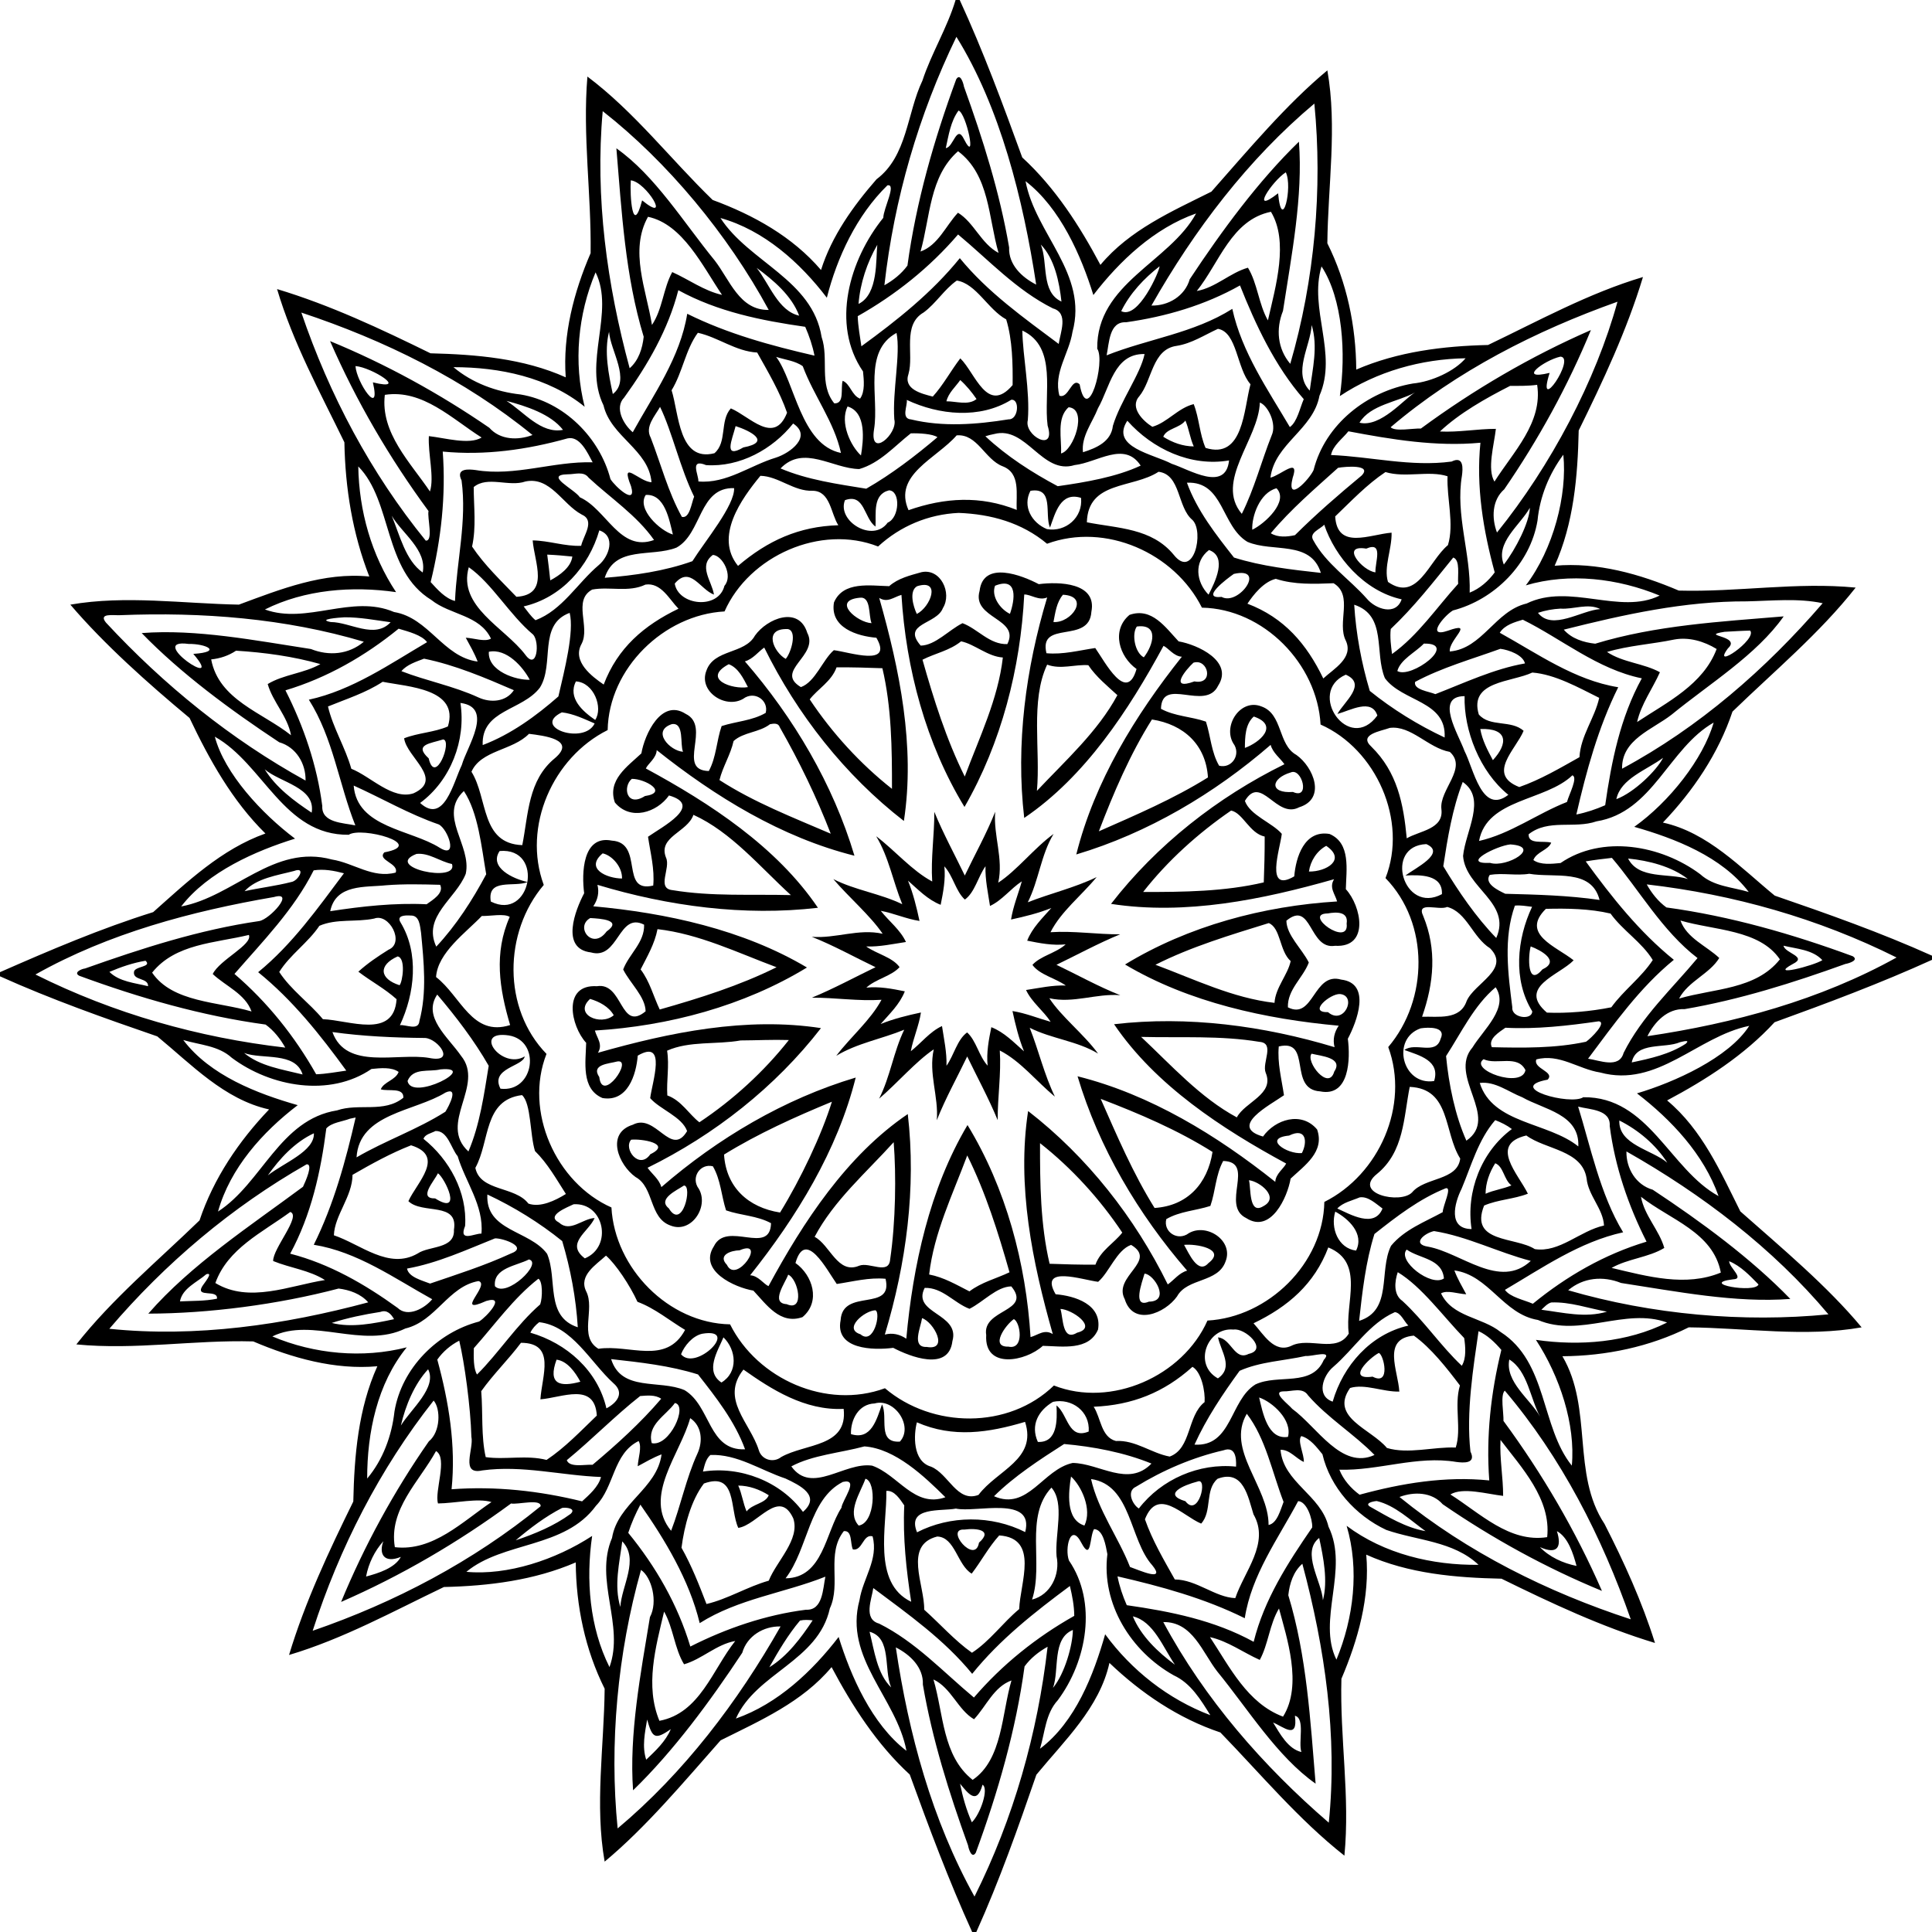<?xml version="1.0" encoding="UTF-8" ?>
<!DOCTYPE svg PUBLIC "-//W3C//DTD SVG 1.1//EN" "http://www.w3.org/Graphics/SVG/1.1/DTD/svg11.dtd">
<svg width="809pt" height="809pt" viewBox="0 0 809 809" version="1.1" xmlns="http://www.w3.org/2000/svg">
<path fill="#000000" opacity="1.00" d=" M 400.14 0.00 L 401.87 0.00 C 411.75 21.45 419.97 43.73 428.05 65.93 C 441.86 78.60 452.16 94.69 460.79 110.92 C 473.04 96.24 490.67 88.53 507.26 80.25 C 522.64 62.84 538.64 43.71 555.81 29.47 C 560.01 53.05 556.04 77.91 555.81 101.87 C 563.97 118.19 567.79 136.52 567.91 154.76 C 585.32 147.24 604.31 144.89 623.11 144.46 C 644.36 134.29 665.24 122.77 687.97 116.00 C 681.23 138.29 671.30 159.42 661.06 180.26 C 660.65 199.42 658.99 219.16 650.99 236.90 C 668.80 235.29 686.71 240.37 702.97 247.30 C 727.68 247.99 752.30 243.63 777.03 246.05 C 761.91 265.25 742.88 281.07 725.45 297.98 C 719.56 315.59 708.97 331.20 696.32 344.44 C 715.07 348.57 728.89 363.33 743.14 375.03 C 765.36 382.68 787.53 390.51 809.00 400.18 L 809.00 401.92 C 787.52 411.69 765.28 420.00 743.07 428.05 C 730.40 441.86 714.31 452.16 698.08 460.79 C 712.76 473.04 720.47 490.67 728.75 507.26 C 746.16 522.64 765.29 538.64 779.53 555.81 C 755.95 560.01 731.08 556.04 707.13 555.81 C 690.81 563.97 672.48 567.79 654.24 567.91 C 667.12 589.83 658.01 617.17 671.87 638.12 C 680.10 654.21 687.59 670.71 693.00 687.97 C 670.71 681.23 649.58 671.30 628.74 661.06 C 609.58 660.65 589.84 658.99 572.10 650.99 C 573.70 668.80 568.63 686.71 561.70 702.97 C 561.01 727.68 565.37 752.30 562.95 777.03 C 543.75 761.91 527.93 742.88 511.02 725.45 C 493.41 719.56 477.80 708.97 464.56 696.32 C 460.43 715.07 445.67 728.89 433.97 743.14 C 426.32 765.36 418.49 787.53 408.82 809.00 L 407.08 809.00 C 397.31 787.52 389.00 765.28 380.95 743.07 C 367.14 730.40 356.84 714.31 348.21 698.08 C 335.96 712.76 318.33 720.47 301.74 728.75 C 286.36 746.16 270.36 765.29 253.19 779.53 C 248.99 755.95 252.96 731.08 253.19 707.13 C 245.03 690.81 241.21 672.48 241.09 654.24 C 223.67 661.75 204.69 664.11 185.89 664.54 C 164.64 674.71 143.76 686.23 121.03 693.00 C 127.77 670.71 137.70 649.58 147.94 628.74 C 148.35 609.58 150.01 589.84 158.01 572.10 C 140.20 573.70 122.29 568.63 106.03 561.70 C 81.31 561.01 56.70 565.37 31.97 562.95 C 47.09 543.75 66.12 527.93 83.55 511.02 C 89.44 493.41 100.03 477.80 112.68 464.56 C 93.93 460.43 80.11 445.67 65.86 433.97 C 43.64 426.32 21.47 418.49 0.00 408.82 L 0.00 407.08 C 20.98 397.86 42.19 388.80 64.14 381.94 C 78.37 369.30 92.69 355.58 111.14 349.02 C 97.20 335.29 87.64 318.05 79.37 300.64 C 61.82 286.03 43.62 269.78 29.46 253.19 C 52.44 249.16 76.68 252.75 100.03 253.18 C 117.49 246.71 135.53 239.51 154.64 241.41 C 147.63 223.49 144.55 204.43 144.21 185.21 C 134.01 164.24 122.68 143.53 116.02 121.05 C 138.31 127.75 159.43 137.72 180.27 147.94 C 199.42 148.43 219.12 150.03 236.89 158.00 C 235.60 140.22 240.30 122.25 247.31 106.01 C 247.66 81.34 243.90 56.75 245.97 32.06 C 265.65 46.84 280.88 66.75 298.41 83.73 C 315.44 90.00 331.83 99.07 343.79 113.06 C 348.26 98.82 357.30 86.23 367.03 75.07 C 379.96 65.38 379.73 47.43 386.24 33.79 C 390.06 22.19 396.63 11.70 400.14 0.00 M 400.48 15.42 C 384.62 48.19 374.42 83.25 370.33 119.45 C 374.04 117.37 377.46 114.66 379.98 111.21 C 383.61 84.54 391.13 58.40 400.40 33.21 C 402.06 30.45 403.40 34.77 403.64 36.26 C 411.55 58.19 418.62 80.59 422.56 103.60 C 422.23 110.80 427.92 116.16 433.89 119.17 C 428.44 83.40 418.75 44.81 400.48 15.42 M 550.37 43.37 C 522.62 66.65 500.05 96.35 482.15 127.95 C 489.24 128.11 496.17 123.98 498.19 116.92 C 511.64 96.58 526.97 75.75 543.91 59.33 C 545.67 82.29 540.79 106.94 537.23 130.20 C 534.20 137.74 534.92 146.01 540.28 152.35 C 550.51 117.25 553.86 78.96 550.37 43.37 M 252.38 46.55 C 249.12 82.63 254.17 119.24 263.66 154.19 C 267.45 150.89 269.01 145.87 269.54 141.02 C 261.80 115.63 260.31 88.51 258.10 62.11 C 274.26 73.48 286.31 93.22 299.26 109.05 C 305.57 117.15 309.63 130.00 321.89 129.78 C 304.69 98.03 279.39 67.71 252.38 46.55 M 401.37 46.30 C 398.05 50.82 397.24 56.64 396.04 62.01 C 399.25 61.73 400.55 51.87 403.64 58.25 C 409.33 69.49 404.61 47.21 401.37 46.30 M 401.17 63.32 C 389.15 73.89 389.57 90.81 385.46 105.33 C 392.87 102.66 396.00 94.55 401.14 89.08 C 407.87 93.17 410.84 102.07 418.13 105.90 C 413.83 91.18 414.43 73.26 401.17 63.32 M 538.41 72.15 C 532.65 75.84 523.03 90.43 535.19 80.94 C 536.74 98.02 541.43 78.22 538.41 72.15 M 264.14 75.52 C 263.69 81.78 264.85 99.29 268.88 83.91 C 281.41 94.09 270.59 76.12 264.14 75.52 M 429.43 75.86 C 433.59 98.01 455.71 114.63 449.09 138.98 C 447.66 148.11 441.04 156.05 443.62 165.69 C 447.54 167.13 448.74 157.75 452.09 160.95 C 455.46 179.00 463.01 151.28 459.45 146.02 C 459.12 118.64 489.70 109.82 500.85 89.38 C 483.33 95.55 468.87 109.19 457.83 123.54 C 452.76 107.23 444.03 87.09 429.43 75.86 M 371.59 77.61 C 358.66 90.23 350.50 107.84 346.23 124.67 C 334.99 109.92 319.82 96.35 301.68 91.29 C 313.61 109.74 340.24 117.14 344.04 141.13 C 347.19 150.28 342.81 160.82 349.34 168.90 C 353.81 169.12 351.90 162.52 352.86 159.45 C 356.03 160.70 356.67 165.64 360.14 166.92 C 362.29 163.95 361.73 159.14 361.38 155.54 C 347.81 135.79 355.70 108.73 369.87 91.20 C 369.91 87.29 375.57 76.83 371.59 77.61 M 532.19 88.68 C 515.63 92.06 510.60 110.07 501.13 121.86 C 509.07 120.43 515.07 114.22 522.56 112.10 C 526.56 118.66 527.03 127.32 530.92 134.16 C 534.25 119.62 539.68 101.09 532.19 88.68 M 271.34 90.78 C 263.45 104.94 270.66 121.42 273.00 136.07 C 277.46 129.44 277.73 120.73 281.49 113.93 C 288.44 117.03 294.80 121.79 302.34 123.48 C 294.16 111.36 285.87 93.85 271.34 90.78 M 401.18 98.18 C 389.34 112.00 375.02 123.44 359.16 132.39 C 359.29 136.63 360.10 140.81 360.69 145.00 C 375.65 134.12 390.22 122.55 401.91 108.10 C 413.59 122.40 428.67 133.05 443.32 144.02 C 443.97 139.32 447.61 131.01 440.91 129.15 C 425.60 121.52 413.95 108.79 401.18 98.18 M 367.36 102.51 C 363.06 109.95 360.18 118.63 359.50 127.26 C 367.90 123.23 366.69 108.25 367.36 102.51 M 435.83 102.41 C 438.92 110.08 435.77 122.26 444.47 126.28 C 443.57 118.05 441.57 108.33 435.83 102.41 M 485.56 111.51 C 479.06 116.55 473.16 122.83 469.49 130.29 C 476.68 133.95 485.60 113.33 485.56 111.51 M 553.37 111.55 C 547.99 129.40 560.23 147.99 552.51 165.70 C 549.88 179.90 533.79 185.75 531.98 200.00 C 536.39 198.99 544.34 191.16 541.28 200.12 C 538.52 211.12 548.22 200.78 550.03 196.87 C 554.89 177.60 572.47 163.87 591.62 160.59 C 599.51 159.85 609.18 155.37 613.69 150.02 C 595.07 150.33 576.58 155.53 561.05 165.85 C 563.65 148.11 562.27 125.19 553.37 111.55 M 316.84 112.16 C 322.30 119.13 325.87 130.20 334.64 132.18 C 331.49 123.77 323.87 117.33 316.84 112.16 M 249.39 114.04 C 241.99 131.59 240.09 151.81 244.82 170.32 C 229.60 157.93 209.09 153.73 189.88 153.75 C 197.72 160.35 207.79 164.06 217.96 165.18 C 236.10 168.19 251.10 183.18 255.62 200.61 C 257.58 203.78 266.74 212.11 264.24 203.61 C 259.53 191.81 267.61 201.78 272.81 201.92 C 271.63 188.25 255.83 182.96 252.71 169.74 C 243.97 151.83 257.61 130.68 249.39 114.04 M 400.65 117.48 C 395.36 121.20 391.98 126.99 386.78 130.83 C 377.70 136.03 382.79 148.40 380.42 156.58 C 378.20 163.01 385.83 164.84 390.59 166.06 C 395.03 161.15 398.11 155.28 402.12 150.06 C 408.39 156.16 413.34 173.75 424.02 161.25 C 424.12 152.63 423.97 142.32 421.33 133.74 C 413.67 129.56 408.82 118.79 400.65 117.48 M 519.23 119.52 C 504.57 127.80 488.11 132.61 471.49 134.95 C 464.42 134.58 464.46 143.69 463.38 148.79 C 480.73 141.89 499.89 139.54 516.01 129.33 C 519.97 147.49 530.99 163.32 540.11 178.83 C 543.18 176.67 544.27 170.94 545.93 167.14 C 533.83 153.32 525.67 135.75 519.23 119.52 M 284.04 121.51 C 279.80 137.98 271.24 152.79 261.36 166.47 C 257.16 170.80 261.17 177.84 264.96 180.99 C 273.73 165.14 284.82 149.67 287.77 131.39 C 304.64 139.76 322.80 144.72 341.06 148.92 C 340.25 144.76 338.87 140.71 337.18 136.85 C 318.84 134.23 300.44 130.53 284.04 121.51 M 677.30 126.34 C 643.08 138.53 609.99 155.33 582.31 178.90 C 584.20 180.83 591.69 179.30 594.99 179.44 C 617.07 163.19 641.03 149.17 666.17 138.21 C 656.55 161.59 644.22 184.03 629.88 204.89 C 624.72 209.44 624.55 216.91 626.84 222.98 C 649.40 195.05 668.28 159.25 677.30 126.34 M 126.19 130.89 C 137.94 165.41 155.24 198.08 178.28 226.38 C 181.60 226.65 178.83 216.63 179.44 214.01 C 163.19 191.93 149.17 167.97 138.21 142.83 C 161.59 152.45 184.03 164.78 204.89 179.12 C 209.44 184.28 216.91 184.45 222.98 182.16 C 194.60 158.94 160.94 142.42 126.19 130.89 M 549.24 136.11 C 548.74 144.96 541.21 156.09 548.44 163.57 C 549.61 154.48 551.98 145.13 549.24 136.11 M 510.00 137.70 C 504.33 140.29 499.02 143.82 492.75 144.82 C 482.39 146.22 482.53 159.27 477.06 165.93 C 472.84 170.67 478.75 176.39 482.52 178.71 C 488.78 176.96 493.30 170.81 499.85 169.22 C 502.17 175.14 502.28 181.71 504.81 187.55 C 520.71 192.54 520.78 171.26 523.63 160.90 C 517.83 154.32 518.05 139.04 510.00 137.70 M 428.10 138.42 C 428.22 149.07 431.39 163.74 430.38 175.95 C 428.70 182.41 442.34 189.81 438.68 178.22 C 436.89 164.91 443.01 145.35 428.10 138.42 M 255.04 138.92 C 252.91 147.14 254.82 156.66 256.61 165.00 C 264.28 159.06 255.53 146.80 255.04 138.92 M 292.22 139.35 C 287.02 146.42 285.86 155.86 281.22 163.42 C 284.32 173.22 284.22 193.61 299.16 189.78 C 304.59 185.14 301.31 176.19 306.03 171.01 C 313.88 174.28 324.19 186.59 329.57 172.82 C 326.48 163.97 321.63 155.76 317.06 147.62 C 308.07 147.13 300.76 141.24 292.22 139.35 M 375.41 139.40 C 361.20 147.14 368.19 166.38 366.01 179.68 C 363.91 192.35 376.10 181.67 374.48 175.61 C 373.63 163.71 377.17 148.40 375.41 139.40 M 479.28 148.25 C 466.47 147.95 464.72 162.30 459.77 170.94 C 457.44 176.93 452.70 182.69 453.48 189.37 C 459.09 187.60 465.27 184.97 466.01 178.30 C 469.10 168.00 477.55 156.67 479.28 148.25 M 325.01 149.44 C 332.86 159.93 335.27 186.20 352.14 189.67 C 349.32 176.61 340.75 165.76 336.15 153.35 C 333.04 151.07 328.70 150.65 325.01 149.44 M 653.40 149.34 C 646.48 150.87 635.03 159.49 648.89 156.14 C 643.01 174.72 660.12 149.59 653.40 149.34 M 148.85 153.29 C 149.32 160.23 159.65 175.25 156.14 160.11 C 171.67 163.92 155.58 153.77 148.85 153.29 M 402.10 159.14 C 400.07 162.01 397.13 164.54 396.30 168.04 C 400.24 167.99 405.52 169.90 408.91 167.09 C 406.93 164.21 404.70 161.48 402.10 159.14 M 632.33 161.59 C 622.11 166.79 611.08 173.02 602.95 180.68 C 610.81 181.09 618.62 179.56 626.38 179.58 C 625.61 186.36 622.63 196.51 625.79 201.67 C 633.51 189.38 646.11 177.01 643.66 161.14 C 639.90 161.66 636.10 161.57 632.33 161.59 M 592.48 164.37 C 585.14 168.37 573.80 169.47 569.27 177.00 C 578.09 179.13 587.94 167.06 592.48 164.37 M 161.14 165.34 C 159.24 181.31 171.95 193.77 180.03 205.80 C 181.95 199.90 179.17 189.97 179.58 182.62 C 186.36 183.38 196.51 186.37 201.67 183.21 C 189.38 175.49 177.01 162.89 161.14 165.34 M 379.71 167.46 C 380.08 169.86 377.18 175.29 381.50 175.63 C 394.79 178.85 408.93 177.76 422.35 175.59 C 426.47 175.80 427.12 167.01 423.46 167.40 C 410.31 175.52 393.25 173.84 379.71 167.46 M 212.08 167.86 C 219.39 172.46 226.50 181.78 235.75 180.00 C 230.58 173.36 220.38 170.08 212.08 167.86 M 527.54 168.56 C 527.09 183.91 508.51 201.55 519.99 215.17 C 525.25 204.68 528.17 193.18 532.50 182.29 C 534.71 177.56 530.98 169.81 527.54 168.56 M 276.39 170.37 C 274.25 174.25 269.97 178.63 272.48 183.28 C 276.76 194.37 279.74 205.98 285.53 216.44 C 288.82 217.23 289.53 210.65 290.66 207.96 C 284.85 196.24 281.42 180.66 276.39 170.37 M 354.90 170.20 C 351.59 177.05 356.19 186.75 360.52 190.72 C 361.56 184.39 362.93 172.64 354.90 170.20 M 447.48 170.53 C 442.26 175.00 444.67 183.96 444.29 189.87 C 449.55 188.72 455.66 171.23 447.48 170.53 M 472.05 176.17 C 464.80 187.31 482.98 190.13 490.67 194.22 C 498.04 196.60 513.24 206.22 514.65 192.80 C 498.60 195.54 482.60 188.03 472.05 176.17 M 496.37 176.11 C 493.98 179.29 488.45 179.38 487.10 182.89 C 490.90 185.30 495.33 186.91 499.87 186.93 C 498.29 183.45 497.87 179.59 496.37 176.11 M 332.12 177.34 C 323.53 188.13 309.75 195.71 295.66 194.76 C 288.58 191.87 292.59 198.83 292.44 201.60 C 304.17 202.64 314.07 194.89 324.85 191.64 C 330.95 189.70 340.19 182.73 332.12 177.34 M 308.03 178.43 C 306.56 184.15 302.70 192.38 311.28 187.35 C 323.37 185.08 314.01 180.34 308.03 178.43 M 564.62 180.60 C 562.13 183.77 558.18 186.45 557.34 190.53 C 574.13 191.22 590.84 195.57 607.83 193.27 C 613.06 190.67 612.54 196.42 612.17 199.18 C 609.39 215.66 615.92 231.81 615.41 248.16 C 619.62 246.50 623.26 243.29 625.89 239.69 C 621.07 222.02 618.04 203.74 619.91 185.39 C 601.30 187.13 582.62 184.01 564.62 180.60 M 381.38 181.46 C 374.54 186.84 368.47 193.89 359.81 196.41 C 348.59 196.24 336.53 186.09 326.84 196.15 C 338.13 200.96 350.69 202.68 362.72 204.64 C 373.32 198.57 383.30 190.91 392.54 183.08 C 390.57 181.66 384.78 181.35 381.38 181.46 M 416.35 181.73 C 415.08 181.96 413.83 182.29 412.61 182.68 C 421.53 191.04 432.23 197.90 442.91 203.59 C 454.51 201.95 467.41 199.75 477.64 194.97 C 470.86 184.53 459.47 193.70 449.96 194.75 C 436.32 198.97 429.78 178.19 416.35 181.73 M 400.59 182.30 C 392.14 192.04 373.84 198.83 380.44 213.63 C 395.59 208.34 410.53 207.43 425.75 213.52 C 425.35 207.07 427.54 198.17 419.82 195.24 C 412.36 192.36 409.26 181.58 400.59 182.30 M 237.65 183.57 C 220.66 188.32 203.02 190.80 185.39 189.09 C 186.76 207.49 184.72 225.87 180.33 243.74 C 183.12 246.78 186.41 250.59 190.53 251.66 C 191.22 234.87 195.57 218.16 193.27 201.17 C 190.67 195.92 196.42 196.46 199.18 196.83 C 215.66 199.61 231.81 193.08 248.16 193.59 C 246.03 189.60 242.81 182.42 237.65 183.57 M 654.62 190.41 C 648.66 198.47 644.79 207.94 643.82 217.96 C 640.81 236.10 625.82 251.10 608.39 255.62 C 604.57 257.91 596.89 267.31 606.26 264.11 C 617.95 259.95 606.50 268.00 607.08 272.80 C 620.75 271.64 626.04 255.82 639.26 252.71 C 657.17 243.97 678.31 257.61 694.96 249.39 C 677.51 242.18 657.21 239.70 638.92 245.11 C 650.48 229.94 656.33 207.18 654.62 190.41 M 150.02 195.31 C 150.33 213.93 155.53 232.42 165.85 247.95 C 147.50 245.30 127.65 246.84 110.93 255.21 C 128.51 261.62 147.33 248.70 165.01 256.28 C 179.58 258.68 185.56 275.11 200.00 277.02 C 198.69 273.52 196.79 270.31 195.03 267.04 C 198.44 267.19 203.02 268.91 205.59 267.42 C 200.86 257.43 188.47 257.52 180.64 251.24 C 160.42 238.86 164.45 209.92 150.02 195.31 M 560.30 195.89 C 550.59 204.67 540.53 213.21 532.13 223.29 C 535.06 225.13 538.98 224.82 542.25 224.09 C 551.09 215.28 560.56 207.10 570.17 199.12 C 574.75 194.39 563.31 195.35 560.30 195.89 M 485.13 197.55 C 474.27 204.65 455.60 201.27 455.11 218.70 C 468.07 221.27 482.28 221.06 491.54 232.38 C 499.82 242.77 504.36 222.60 499.30 217.71 C 492.92 212.45 494.49 198.70 485.13 197.55 M 580.14 197.67 C 572.38 202.84 565.80 209.82 559.09 216.25 C 559.96 230.40 573.61 223.75 582.71 223.05 C 582.88 229.98 579.32 237.46 581.20 243.67 C 593.55 252.35 598.30 234.88 606.31 228.25 C 609.02 219.35 605.75 208.67 606.14 199.43 C 598.33 196.89 588.57 200.22 580.14 197.67 M 237.83 198.60 C 227.50 198.80 240.54 204.81 242.80 208.23 C 254.02 213.25 259.52 231.33 273.87 226.11 C 266.59 215.75 255.68 208.57 246.47 200.01 C 244.40 197.17 240.73 198.64 237.83 198.60 M 318.41 199.24 C 310.44 208.92 299.06 224.71 309.04 236.96 C 321.44 226.38 334.57 220.41 351.04 219.94 C 347.86 215.05 347.74 205.60 340.29 205.50 C 332.41 205.84 326.00 199.40 318.41 199.24 M 220.03 201.61 C 213.12 204.04 204.18 199.13 198.36 203.95 C 198.38 212.25 199.49 220.68 197.67 228.86 C 202.84 236.62 209.82 243.20 216.25 249.91 C 230.40 249.03 223.75 235.39 223.05 226.29 C 229.90 226.38 236.48 228.83 243.35 228.55 C 244.28 224.21 249.43 218.00 243.52 215.42 C 235.45 211.08 230.43 199.46 220.03 201.61 M 497.01 202.12 C 501.26 213.82 509.18 223.89 516.72 233.47 C 528.39 237.15 540.89 238.54 553.10 239.89 C 548.77 226.08 532.92 231.44 522.34 226.89 C 511.27 220.22 512.48 201.46 497.01 202.12 M 307.40 204.40 C 292.56 203.94 294.02 223.36 283.28 229.30 C 272.76 233.45 257.62 228.36 253.22 241.94 C 265.58 240.98 278.32 239.15 289.93 234.99 C 295.28 226.48 307.72 211.59 307.40 204.40 M 534.52 204.46 C 527.51 206.27 524.08 216.24 524.37 221.82 C 529.68 219.29 539.83 209.84 534.52 204.46 M 372.28 205.32 C 365.37 207.03 366.89 214.93 366.61 220.51 C 361.70 217.00 362.13 206.43 353.82 209.44 C 350.33 218.20 365.51 227.49 371.70 218.85 C 376.73 216.75 377.14 205.52 372.28 205.32 M 431.49 205.52 C 428.06 212.03 432.02 218.93 438.38 221.55 C 446.21 222.94 453.54 216.68 452.67 208.48 C 444.12 205.79 441.92 214.70 439.67 220.93 C 437.30 215.44 441.53 203.86 431.49 205.52 M 270.40 207.25 C 266.51 213.16 276.45 222.29 281.76 223.82 C 280.26 217.75 278.41 206.72 270.40 207.25 M 640.61 212.63 C 636.47 220.02 626.00 227.25 629.71 236.40 C 634.74 229.90 640.41 218.70 640.61 212.63 M 401.42 214.77 C 388.70 215.36 377.00 220.28 367.69 228.84 C 343.69 219.40 313.70 232.74 303.39 256.03 C 277.98 257.42 254.92 279.91 254.45 305.71 C 231.50 317.17 218.67 346.11 227.69 370.56 C 210.83 390.41 210.40 422.34 228.84 441.31 C 219.40 465.31 232.74 495.29 256.03 505.61 C 257.42 531.02 279.91 554.08 305.71 554.55 C 317.17 577.50 346.11 590.33 370.56 581.31 C 390.41 598.17 422.34 598.60 441.31 580.16 C 465.31 589.60 495.29 576.26 505.61 552.97 C 531.02 551.58 554.08 529.09 554.55 503.29 C 577.50 491.82 590.33 462.89 581.31 438.44 C 598.17 418.58 598.60 386.66 580.16 367.69 C 589.60 343.69 576.26 313.70 552.97 303.39 C 551.58 277.98 529.09 254.92 503.29 254.45 C 491.82 231.50 462.89 218.67 438.44 227.69 C 427.83 218.83 415.00 215.29 401.42 214.77 M 164.02 215.95 C 167.38 224.03 169.79 234.67 177.00 239.73 C 178.88 230.31 168.30 223.30 164.02 215.95 M 554.50 219.70 C 552.80 221.64 548.01 223.05 549.91 226.21 C 555.27 236.09 565.02 242.41 572.34 250.68 C 575.99 255.08 584.52 258.00 586.92 250.96 C 571.12 247.50 558.92 233.02 554.50 219.70 M 250.96 222.08 C 246.55 237.28 235.07 250.30 219.27 253.93 C 220.87 255.90 222.26 258.09 224.24 259.71 C 235.45 255.48 241.82 244.13 250.68 236.66 C 255.08 233.01 258.00 224.48 250.96 222.08 M 572.11 229.73 C 560.99 227.88 570.56 239.09 575.95 239.66 C 575.70 235.54 579.49 226.53 572.11 229.73 M 506.24 230.32 C 499.78 235.28 500.89 243.77 506.06 249.00 C 508.71 243.90 514.14 233.09 506.24 230.32 M 229.14 232.24 C 229.58 235.83 230.07 239.42 230.42 243.02 C 234.29 240.96 239.10 237.58 239.66 233.05 C 236.15 232.68 232.65 232.39 229.14 232.24 M 298.51 232.36 C 292.27 236.99 298.08 243.32 298.96 248.98 C 293.11 246.82 289.02 236.72 282.54 244.37 C 284.05 253.59 300.83 255.42 303.35 245.30 C 307.08 241.06 302.53 232.60 298.51 232.36 M 608.53 233.46 C 600.20 243.74 592.00 254.26 582.36 263.37 C 581.96 266.86 582.46 270.39 582.89 273.87 C 593.86 266.00 601.56 254.39 610.59 244.47 C 610.28 241.05 611.58 234.52 608.53 233.46 M 196.30 237.52 C 191.59 253.96 211.29 262.74 219.92 274.10 C 224.94 281.10 226.09 268.76 223.22 265.71 C 213.36 257.46 205.99 244.29 196.30 237.52 M 516.65 240.32 C 513.70 242.37 502.37 250.89 511.53 249.95 C 518.67 253.88 530.62 237.13 516.65 240.32 M 534.22 242.38 C 529.13 243.60 524.85 249.02 522.35 252.79 C 537.69 258.61 547.15 269.64 554.11 284.10 C 558.53 280.02 566.86 275.48 563.56 268.30 C 559.67 260.73 566.87 249.32 558.42 244.22 C 550.26 244.53 542.08 244.90 534.22 242.38 M 270.29 244.79 C 263.25 248.17 255.32 245.53 247.98 246.87 C 239.69 251.43 247.27 262.47 243.53 269.60 C 239.41 276.98 247.95 283.33 252.79 286.65 C 258.61 271.31 269.64 261.85 284.10 254.89 C 280.20 250.91 276.83 243.85 270.29 244.79 M 731.46 251.81 C 705.36 251.70 679.98 257.33 654.81 263.66 C 658.11 267.45 663.13 269.01 667.98 269.54 C 693.37 261.80 720.49 260.31 746.89 258.10 C 735.52 274.26 715.78 286.31 699.95 299.26 C 691.85 305.57 679.00 309.63 679.22 321.89 C 711.38 304.62 739.46 280.16 763.22 252.59 C 752.90 250.40 742.01 251.59 731.46 251.81 M 567.06 253.22 C 567.80 265.41 570.10 277.67 573.58 289.31 C 583.03 296.95 593.82 303.61 604.92 308.82 C 605.77 293.42 587.24 293.92 579.91 283.98 C 575.41 273.33 580.88 257.74 567.06 253.22 M 653.42 254.85 C 650.23 255.02 647.03 255.60 644.00 256.61 C 649.94 264.28 662.19 255.53 670.08 255.04 C 665.00 252.44 658.87 255.25 653.42 254.85 M 238.54 256.63 C 225.17 261.56 232.30 278.05 226.07 287.94 C 218.68 297.67 201.52 297.14 202.12 311.99 C 213.92 307.52 224.57 299.75 233.82 291.62 C 236.39 280.57 240.51 264.48 238.54 256.63 M 50.25 257.60 C 47.53 257.74 41.08 256.61 44.36 260.69 C 68.60 286.85 96.64 309.57 127.95 326.85 C 128.11 319.75 123.98 312.83 116.92 310.81 C 96.58 297.36 75.75 282.03 59.33 265.09 C 82.29 263.33 106.94 268.21 130.20 271.77 C 137.74 274.79 146.01 274.08 152.35 268.72 C 119.35 258.89 84.64 256.23 50.25 257.60 M 144.28 258.48 C 141.91 258.60 132.64 259.33 138.49 260.47 C 146.68 260.50 156.84 267.75 163.57 260.56 C 157.17 259.68 150.76 258.45 144.28 258.48 M 637.65 259.49 C 634.16 260.54 630.04 261.70 628.01 264.96 C 643.86 273.73 659.33 284.82 677.61 287.77 C 669.24 304.64 664.28 322.80 660.08 341.06 C 664.23 340.25 668.28 338.87 672.15 337.18 C 674.77 318.84 678.47 300.44 687.49 284.04 C 668.92 280.26 653.74 267.42 637.65 259.49 M 166.92 263.26 C 152.83 274.73 136.99 283.83 119.53 289.07 C 127.15 304.10 132.81 320.60 134.95 337.51 C 134.58 344.58 143.69 344.54 148.79 345.62 C 141.89 328.27 139.54 309.11 129.33 292.99 C 147.50 289.03 163.30 278.01 178.83 268.90 C 176.62 265.88 170.90 264.45 166.92 263.26 M 722.13 264.56 C 711.09 266.31 729.51 266.07 723.55 271.50 C 716.37 281.11 735.96 267.67 732.85 264.05 C 729.25 264.13 725.70 264.38 722.13 264.56 M 701.10 267.79 C 691.77 269.74 681.96 270.29 672.92 273.00 C 679.56 277.46 688.26 277.73 695.07 281.49 C 691.97 288.44 687.21 294.80 685.52 302.34 C 698.14 294.02 713.21 286.65 718.82 271.76 C 713.58 268.55 707.24 266.66 701.10 267.79 M 78.99 269.64 C 60.50 267.15 95.05 290.19 80.94 273.81 C 93.42 272.97 86.23 269.52 78.99 269.64 M 596.23 269.50 C 592.64 273.23 586.47 276.09 585.11 280.98 C 590.82 284.45 611.10 269.21 596.23 269.50 M 628.26 271.68 C 616.25 276.04 603.86 279.48 592.56 285.53 C 591.77 288.82 598.34 289.53 601.04 290.66 C 613.33 285.91 625.50 280.10 638.56 277.80 C 637.73 274.28 631.82 272.13 628.26 271.68 M 98.84 272.47 C 95.70 274.57 92.17 275.73 88.43 276.12 C 91.63 293.09 109.82 298.31 121.86 307.87 C 120.43 299.93 114.22 293.93 112.10 286.44 C 118.66 282.43 127.32 281.97 134.16 278.08 C 122.71 274.83 110.67 273.20 98.84 272.47 M 204.70 272.92 C 204.14 281.02 216.15 284.89 221.82 284.63 C 218.97 279.23 212.10 271.39 204.70 272.92 M 177.56 275.81 C 174.29 277.07 170.38 278.28 168.09 281.04 C 178.40 285.07 190.04 287.28 200.35 292.05 C 205.38 294.37 211.89 293.97 215.17 289.01 C 203.05 283.77 190.47 278.42 177.56 275.81 M 641.64 281.62 C 632.93 285.74 615.06 285.10 619.22 299.16 C 623.85 304.59 632.80 301.31 637.99 306.03 C 634.72 313.88 622.41 324.19 636.18 329.57 C 645.03 326.48 653.23 321.63 661.38 317.06 C 661.86 308.07 667.76 300.76 669.65 292.22 C 661.03 287.94 651.17 282.36 641.64 281.62 M 563.53 282.51 C 546.93 289.80 564.83 315.90 576.75 299.62 C 574.39 292.27 565.46 297.49 560.02 298.96 C 562.98 293.71 572.52 286.47 563.53 282.51 M 160.24 285.49 C 153.19 290.13 145.10 292.65 137.34 295.83 C 139.39 304.68 144.62 313.02 147.11 321.91 C 155.25 325.13 164.36 335.12 173.18 332.18 C 186.09 326.23 170.34 317.20 169.22 309.15 C 175.14 306.83 181.71 306.71 187.55 304.19 C 192.41 288.38 170.85 287.60 160.24 285.49 M 241.16 285.33 C 237.61 292.34 244.11 297.96 249.23 301.47 C 252.64 296.39 248.69 285.76 241.16 285.33 M 613.28 291.50 C 600.60 291.53 610.75 307.52 613.24 314.47 C 617.06 321.83 620.48 341.39 631.60 332.82 C 619.61 323.17 612.89 305.68 613.28 291.50 M 192.80 294.35 C 195.19 309.97 188.73 326.78 175.92 336.23 C 185.94 345.38 189.82 327.74 193.37 320.35 C 195.54 312.65 206.98 296.18 192.80 294.35 M 235.27 298.29 C 222.37 304.56 244.64 312.05 249.00 302.94 C 244.58 301.04 240.10 298.84 235.27 298.29 M 717.57 302.57 C 698.73 313.31 692.14 340.08 668.52 343.93 C 659.16 347.17 648.39 342.78 640.10 349.34 C 639.87 353.81 646.48 351.90 649.55 352.86 C 648.30 356.03 643.36 356.67 642.08 360.14 C 645.05 362.29 649.84 361.73 653.46 361.38 C 670.87 349.47 695.53 353.81 711.94 366.06 C 717.54 371.19 725.33 371.42 732.26 373.51 C 721.04 358.66 701.25 351.05 684.33 346.23 C 699.00 335.79 713.17 317.83 717.57 302.57 M 581.96 304.80 C 578.25 306.16 568.62 307.52 574.26 312.68 C 585.07 323.30 587.68 336.46 589.06 351.04 C 594.42 347.87 604.62 347.24 603.57 338.83 C 602.60 330.69 614.66 321.68 607.10 314.85 C 598.02 313.21 590.86 303.65 581.96 304.80 M 619.85 305.26 C 620.66 309.94 622.91 314.17 625.13 318.31 C 631.59 311.29 631.46 304.85 619.85 305.26 M 221.50 307.28 C 214.67 314.31 201.42 314.09 197.42 323.16 C 204.37 334.26 201.20 353.26 218.70 353.89 C 221.27 340.93 221.06 326.72 232.38 317.46 C 241.56 309.63 227.60 308.04 221.50 307.28 M 89.96 308.48 C 93.99 323.85 109.62 340.71 123.54 351.17 C 107.23 356.24 87.09 364.97 75.86 379.57 C 98.01 375.41 114.63 353.29 138.98 359.91 C 148.11 361.34 156.05 367.96 165.69 365.38 C 167.13 361.46 157.75 360.25 160.95 356.91 C 179.00 353.54 151.28 345.99 146.02 349.55 C 118.78 349.86 110.36 319.91 89.96 308.48 M 185.53 309.63 C 180.30 311.36 173.08 311.67 179.51 317.55 C 182.21 329.25 189.62 309.93 185.53 309.63 M 696.40 317.32 C 689.48 322.47 678.62 326.00 676.83 334.64 C 684.41 331.78 693.73 322.58 696.40 317.32 M 110.85 322.14 C 115.54 329.77 123.12 335.39 130.50 340.29 C 132.30 329.71 117.24 327.69 110.85 322.14 M 658.41 324.66 C 647.06 335.54 622.65 334.37 619.33 352.14 C 632.53 349.16 643.67 340.70 656.15 335.82 C 657.01 332.62 660.87 325.50 658.41 324.66 M 612.50 327.44 C 608.15 338.67 606.17 350.87 604.36 362.72 C 610.71 373.30 618.06 384.04 626.53 392.77 C 633.09 378.03 613.65 371.90 612.64 358.42 C 613.66 347.99 622.62 334.42 612.50 327.44 M 148.10 328.95 C 149.48 346.62 171.99 347.30 184.15 355.01 C 192.04 359.87 187.60 347.10 183.70 345.21 C 171.32 340.95 160.00 334.30 148.10 328.95 M 194.24 331.24 C 183.23 341.54 197.65 353.95 195.03 365.89 C 190.92 376.38 176.77 383.74 182.68 396.39 C 191.04 387.47 197.90 376.77 203.59 366.09 C 201.60 354.61 200.28 340.36 194.24 331.24 M 597.26 353.46 C 579.26 354.18 587.67 383.09 603.79 374.41 C 604.18 366.11 594.59 366.30 588.49 366.61 C 592.66 363.48 605.75 357.17 597.26 353.46 M 632.45 353.59 C 626.94 354.05 611.16 361.92 623.94 361.32 C 630.96 363.52 645.98 354.47 632.45 353.59 M 209.22 356.35 C 204.62 363.18 214.79 368.03 220.93 369.33 C 215.44 371.70 203.86 367.47 205.52 377.51 C 222.28 385.96 228.27 354.71 209.22 356.35 M 174.39 357.57 C 160.18 363.08 192.09 370.00 189.26 361.79 C 184.23 360.77 179.61 356.99 174.39 357.57 M 674.96 359.23 C 671.27 359.63 667.62 360.09 664.00 360.69 C 674.88 375.65 686.45 390.22 700.90 401.91 C 686.60 413.59 675.95 428.67 664.98 443.32 C 669.68 443.97 677.99 447.61 679.85 440.91 C 687.48 425.60 700.21 413.95 710.82 401.18 C 696.05 389.91 686.03 372.12 674.96 359.23 M 681.74 359.50 C 686.21 368.32 698.81 365.49 706.78 368.08 C 699.99 362.82 690.46 360.37 681.74 359.50 M 123.16 364.70 C 116.10 366.55 107.40 367.73 102.41 373.17 C 108.91 371.73 115.56 370.99 122.01 369.32 C 124.93 368.88 128.29 362.75 123.16 364.70 M 131.35 364.45 C 123.05 380.96 109.98 394.21 98.18 407.82 C 112.00 419.66 123.44 433.98 132.39 449.84 C 136.63 449.70 140.81 448.88 145.00 448.31 C 134.12 433.35 122.55 418.78 108.10 407.09 C 122.40 395.41 133.05 380.33 144.02 365.68 C 139.92 364.59 135.59 363.79 131.35 364.45 M 640.35 365.88 C 634.87 366.77 629.28 365.43 623.81 366.35 C 621.32 370.04 627.48 372.89 630.32 374.26 C 643.50 374.60 656.75 374.94 669.80 376.84 C 666.39 363.48 650.84 367.73 640.35 365.88 M 161.70 370.69 C 153.01 371.63 140.64 370.05 138.28 381.55 C 151.59 379.50 165.17 378.00 178.64 378.65 C 181.12 376.84 186.01 374.03 184.31 370.50 C 176.82 370.30 169.21 370.10 161.70 370.69 M 689.55 370.33 C 691.63 374.04 694.33 377.46 697.79 379.98 C 724.46 383.61 750.60 391.13 775.79 400.40 C 778.54 402.06 774.23 403.40 772.74 403.64 C 750.81 411.55 728.41 418.62 705.40 422.56 C 698.20 422.23 692.83 427.92 689.83 433.89 C 725.99 428.54 762.14 418.74 794.16 400.94 C 761.40 384.59 725.94 374.52 689.55 370.33 M 114.76 375.61 C 80.18 381.57 45.51 390.79 14.84 408.06 C 47.60 424.41 83.06 434.48 119.45 438.67 C 117.37 434.96 114.66 431.53 111.21 429.02 C 84.54 425.39 58.40 417.86 33.21 408.60 C 30.60 407.24 34.16 405.68 35.62 405.54 C 59.36 397.12 83.58 389.29 108.57 385.68 C 112.91 384.97 123.79 373.04 114.76 375.61 M 605.99 379.77 C 602.53 381.40 592.86 377.11 595.97 383.60 C 601.73 397.64 600.43 411.58 595.48 425.75 C 602.21 425.53 611.34 427.30 614.13 419.19 C 617.33 411.68 632.65 405.88 623.95 397.09 C 616.63 392.50 614.22 381.93 605.99 379.77 M 634.34 379.22 C 629.49 392.74 631.48 407.78 633.26 421.78 C 632.77 426.27 641.61 427.39 641.60 423.46 C 633.48 410.31 635.15 393.25 641.54 379.71 C 639.07 379.44 636.78 378.96 634.34 379.22 M 647.31 380.57 C 636.56 391.19 651.67 396.29 658.94 402.12 C 652.84 408.39 635.24 413.34 647.75 424.02 C 656.25 424.39 665.99 423.54 674.72 421.79 C 679.86 414.66 687.34 409.28 692.07 402.00 C 687.52 394.53 679.53 389.69 674.39 382.54 C 665.68 380.48 656.18 380.35 647.31 380.57 M 171.96 383.37 C 169.54 383.21 165.95 383.33 167.72 386.25 C 175.59 399.22 173.68 415.99 167.46 429.29 C 169.86 428.90 175.29 431.82 175.63 427.50 C 178.82 415.51 177.46 402.78 176.31 390.57 C 175.84 387.83 175.75 383.24 171.96 383.37 M 201.75 383.56 C 195.13 390.50 183.28 398.89 182.59 409.12 C 192.99 417.14 197.68 434.29 213.61 429.23 C 209.11 414.04 206.72 399.14 213.44 383.94 C 211.07 382.43 205.39 383.64 201.75 383.56 M 156.70 384.63 C 149.17 386.24 140.88 384.56 133.74 387.67 C 128.95 394.81 121.41 399.80 116.93 407.00 C 121.77 414.46 129.55 419.93 135.21 426.77 C 146.19 427.15 164.92 435.28 166.06 418.41 C 161.15 413.97 155.28 410.89 150.06 406.88 C 153.91 403.36 158.28 400.45 162.69 397.68 C 169.65 394.82 162.98 382.26 156.70 384.63 M 703.67 385.46 C 706.34 392.87 714.45 396.00 719.92 401.14 C 715.83 407.87 706.93 410.84 703.10 418.13 C 717.64 413.86 735.16 414.46 745.30 401.72 C 736.79 389.17 717.64 389.59 703.67 385.46 M 104.22 391.49 C 90.04 394.93 73.45 395.08 63.70 407.28 C 72.21 419.83 91.35 419.41 105.33 423.54 C 102.66 416.13 94.55 412.99 89.08 407.86 C 91.99 401.87 105.89 395.56 104.22 391.49 M 640.96 396.30 C 639.84 400.32 639.43 413.61 645.86 405.93 C 653.42 402.45 645.41 397.97 640.96 396.30 M 746.83 396.00 C 747.39 399.19 757.04 400.57 750.74 403.64 C 740.15 409.41 759.67 404.32 763.09 402.05 C 759.01 397.63 752.27 397.33 746.83 396.00 M 166.50 400.49 C 158.31 404.16 158.90 409.88 167.31 412.55 C 168.58 411.18 170.02 401.15 166.50 400.49 M 60.94 402.30 C 55.71 403.16 50.67 404.90 45.81 406.97 C 50.00 411.11 56.48 411.58 62.00 412.96 C 62.15 409.37 55.73 410.65 56.09 407.11 C 56.08 404.52 63.92 405.03 60.94 402.30 M 626.28 413.40 C 617.25 420.97 611.87 432.46 605.52 442.22 C 606.64 454.06 609.34 467.19 614.03 477.64 C 628.25 467.80 606.20 450.65 616.58 438.61 C 621.27 430.99 631.98 421.95 626.28 413.40 M 183.08 416.46 C 176.80 425.84 187.60 434.23 193.02 442.06 C 203.22 454.46 183.26 470.43 196.15 482.16 C 200.96 470.87 202.68 458.31 204.64 446.28 C 198.57 435.68 190.91 425.70 183.08 416.46 M 669.44 427.66 C 656.54 429.52 643.40 431.03 630.36 430.35 C 627.87 432.15 622.99 434.96 624.69 438.50 C 637.79 438.80 651.30 438.99 664.14 436.21 C 666.35 434.69 672.94 428.06 669.44 427.66 M 732.48 429.56 C 710.67 434.01 694.12 455.66 670.02 449.09 C 660.88 447.66 652.95 441.04 643.31 443.62 C 641.87 447.54 651.25 448.74 648.05 452.09 C 630.00 455.46 657.72 463.01 662.98 459.45 C 690.36 459.12 699.18 489.70 719.62 500.85 C 713.45 483.33 699.81 468.87 685.46 457.83 C 701.09 453.19 723.91 442.94 732.48 429.56 M 594.89 430.60 C 582.36 434.92 587.19 454.72 600.52 452.67 C 603.21 444.12 594.30 441.92 588.07 439.67 C 592.67 436.26 601.22 442.04 603.22 435.03 C 605.72 429.83 598.14 430.10 594.89 430.60 M 139.20 432.16 C 144.97 448.25 166.39 440.74 179.68 442.99 C 191.11 445.32 183.54 435.02 178.05 434.64 C 165.06 434.52 152.04 433.96 139.20 432.16 M 213.02 433.57 C 197.53 431.29 210.14 448.12 219.71 442.36 C 219.14 446.54 205.10 447.27 209.57 455.88 C 223.81 457.58 226.71 435.76 213.02 433.57 M 76.74 435.49 C 87.96 450.34 107.74 457.95 124.67 462.77 C 109.92 474.01 96.35 489.18 91.29 507.32 C 109.74 495.39 117.14 468.76 141.13 464.96 C 150.28 461.81 160.82 466.19 168.90 459.66 C 169.12 455.18 162.52 457.10 159.45 456.14 C 160.70 452.97 165.64 452.32 166.92 448.86 C 163.95 446.71 159.14 447.26 155.54 447.62 C 138.13 459.53 113.47 455.19 97.06 442.94 C 91.45 437.81 83.67 437.58 76.74 435.49 M 703.51 436.40 C 696.98 439.22 685.08 436.01 683.27 444.88 C 691.05 443.24 699.17 441.46 705.89 437.05 C 707.96 435.17 704.53 436.19 703.51 436.40 M 102.22 440.92 C 108.81 446.47 118.33 447.83 126.71 449.92 C 123.69 440.26 109.79 443.76 102.22 440.92 M 621.24 443.53 C 614.96 447.91 637.25 456.03 638.77 448.11 C 635.43 441.43 626.78 446.11 621.24 443.53 M 184.43 447.79 C 179.63 448.97 172.97 446.93 170.65 452.65 C 172.33 461.49 201.13 446.30 184.43 447.79 M 619.63 453.48 C 625.01 470.63 648.17 469.81 660.90 480.05 C 661.50 466.52 646.48 464.63 637.43 459.47 C 631.65 457.22 626.08 452.68 619.63 453.48 M 590.30 455.12 C 587.73 468.08 587.94 482.28 576.62 491.54 C 566.22 499.82 586.39 504.36 591.29 499.30 C 596.54 492.92 610.29 494.49 611.45 485.13 C 604.47 474.11 607.52 455.84 590.30 455.12 M 186.57 457.48 C 173.72 465.46 150.44 466.14 149.30 484.63 C 161.24 477.65 174.77 472.97 186.50 465.52 C 188.01 463.15 192.26 454.92 186.57 457.48 M 218.59 458.56 C 202.38 460.58 205.24 477.81 199.05 489.03 C 201.09 498.98 215.69 496.63 221.26 503.99 C 226.23 505.78 232.56 502.70 236.96 499.96 C 232.98 493.77 229.32 487.17 224.02 481.99 C 221.87 475.11 222.45 462.02 218.59 458.56 M 660.82 463.38 C 665.84 479.45 670.01 500.18 679.67 516.01 C 661.51 519.97 645.68 530.99 630.17 540.11 C 632.33 543.18 638.05 544.27 641.86 545.93 C 656.00 534.36 671.92 525.20 689.47 519.93 C 681.85 504.90 676.19 488.40 674.05 471.49 C 674.50 464.53 665.75 464.68 660.82 463.38 M 146.51 468.45 C 143.29 469.69 138.90 470.02 136.64 472.50 C 134.32 490.68 130.31 508.75 121.51 524.96 C 137.98 529.20 152.79 537.75 166.47 547.64 C 170.80 551.84 177.84 547.83 180.99 544.04 C 165.14 535.27 149.67 524.17 131.39 521.23 C 139.76 504.36 144.72 486.20 148.92 467.94 C 148.31 468.07 147.11 468.32 146.51 468.45 M 626.10 469.04 C 618.98 477.29 616.15 487.98 612.01 497.80 C 609.03 503.75 606.17 514.59 616.20 514.65 C 613.80 499.02 620.27 482.22 633.08 472.77 C 630.96 471.16 628.55 469.98 626.10 469.04 M 678.07 469.19 C 677.70 479.37 691.62 481.38 698.15 486.86 C 693.35 479.34 686.05 473.18 678.07 469.19 M 182.35 473.59 C 180.68 474.49 177.88 474.98 177.34 476.88 C 188.13 485.47 195.71 499.25 194.76 513.34 C 191.87 520.42 198.83 516.39 201.60 516.56 C 202.64 504.83 194.89 494.93 191.64 484.15 C 188.86 480.84 187.52 473.40 182.35 473.59 M 131.44 474.55 C 123.53 478.18 117.10 485.15 112.16 492.16 C 118.95 486.86 131.75 482.08 131.44 474.55 M 639.13 475.47 C 623.43 479.21 635.69 491.49 639.78 499.85 C 633.86 502.17 627.28 502.28 621.45 504.81 C 615.18 520.57 634.69 517.84 642.68 523.05 C 653.02 524.65 661.57 515.38 671.66 513.17 C 671.28 506.10 665.07 500.66 664.37 493.48 C 662.54 481.54 647.19 481.43 639.13 475.47 M 172.13 479.58 C 163.62 482.90 155.53 487.39 147.62 491.94 C 147.56 501.04 140.12 508.82 139.81 517.26 C 151.00 521.01 162.85 531.85 174.90 524.88 C 179.68 521.60 190.51 523.11 190.08 514.97 C 192.02 503.04 176.78 508.62 171.01 502.97 C 174.55 495.15 186.67 484.11 172.13 479.58 M 681.05 482.15 C 680.89 489.24 685.02 496.17 692.08 498.19 C 712.42 511.64 733.25 526.97 749.67 543.91 C 726.70 545.67 702.06 540.79 678.80 537.23 C 671.25 534.20 662.99 534.92 656.65 540.28 C 691.75 550.51 730.04 553.86 765.63 550.37 C 742.35 522.62 712.65 500.05 681.05 482.15 M 128.40 487.54 C 97.05 505.41 69.14 528.99 45.78 556.41 C 82.06 560.14 119.00 554.79 154.19 545.34 C 151.06 541.76 146.39 540.14 141.79 539.56 C 116.22 546.29 87.36 550.01 62.10 550.07 C 79.98 529.54 104.74 513.37 126.88 496.94 C 128.00 494.55 131.23 487.33 128.40 487.54 M 626.11 487.10 C 623.69 490.90 622.09 495.33 622.07 499.87 C 625.54 498.29 629.41 497.87 632.89 496.37 C 629.70 493.98 629.62 488.45 626.11 487.10 M 183.39 491.29 C 181.78 494.62 174.96 501.96 182.22 501.82 C 194.01 509.25 186.27 493.30 183.39 491.29 M 605.46 497.54 C 594.39 501.96 584.70 509.46 575.53 516.72 C 571.85 528.39 570.46 540.89 569.11 553.10 C 583.24 548.67 577.25 532.24 582.48 521.66 C 588.13 514.82 596.58 511.71 604.11 507.58 C 604.25 504.67 608.11 497.15 605.46 497.54 M 204.08 500.18 C 203.23 515.58 221.75 515.08 229.09 525.02 C 233.59 535.67 228.12 551.26 241.94 555.78 C 241.20 543.59 238.90 531.33 235.42 519.69 C 225.97 512.04 215.18 505.38 204.08 500.18 M 569.33 501.39 C 566.18 502.74 562.31 503.51 559.98 506.05 C 565.33 508.46 575.54 514.46 578.91 506.06 C 576.13 504.04 572.87 500.83 569.33 501.39 M 687.14 501.13 C 688.57 509.07 694.77 515.07 696.90 522.56 C 690.34 526.56 681.68 527.03 674.84 530.92 C 689.93 534.50 705.91 538.95 720.57 532.88 C 717.37 515.91 699.18 510.69 687.14 501.13 M 240.19 504.27 C 237.67 505.51 228.39 509.00 234.07 511.92 C 238.70 516.23 243.90 510.26 248.99 510.04 C 246.44 515.88 236.57 520.66 244.90 526.93 C 256.75 522.02 252.97 503.47 240.19 504.27 M 121.56 507.49 C 109.82 516.10 95.37 522.80 90.18 537.25 C 104.34 545.83 121.23 538.35 136.07 536.00 C 129.51 531.84 121.46 530.95 114.38 528.04 C 114.21 522.82 126.28 509.16 121.56 507.49 M 559.12 507.35 C 557.04 514.24 560.33 522.72 567.84 523.67 C 571.34 516.62 564.69 510.35 559.12 507.35 M 600.48 515.50 C 596.38 516.39 591.01 520.97 597.99 522.03 C 611.92 524.58 627.99 540.12 641.00 527.98 C 627.43 524.47 614.32 517.69 600.48 515.50 M 207.27 518.55 C 195.25 523.36 183.25 528.91 170.44 531.20 C 171.10 534.80 176.78 536.18 180.09 537.48 C 191.46 533.60 202.90 529.97 213.84 524.93 C 221.47 522.20 210.56 518.40 207.27 518.55 M 556.21 522.35 C 550.39 537.69 539.36 547.15 524.90 554.11 C 528.97 558.53 533.52 566.86 540.70 563.56 C 548.27 559.67 559.68 566.87 564.78 558.42 C 563.01 545.62 571.77 528.69 556.21 522.35 M 589.03 523.25 C 584.89 527.82 599.26 539.06 604.63 535.33 C 603.86 527.00 594.53 527.11 589.03 523.25 M 253.75 525.78 C 249.61 529.60 242.21 534.06 245.44 540.70 C 249.33 548.27 242.13 559.68 250.58 564.78 C 263.68 562.83 278.88 571.77 286.87 556.88 C 280.53 553.11 274.19 547.78 266.93 545.12 C 263.78 538.21 257.80 529.27 253.75 525.78 M 221.48 527.38 C 216.24 530.08 206.38 530.95 207.25 538.60 C 212.13 543.59 227.47 528.80 221.48 527.38 M 724.05 528.11 C 724.14 530.88 730.64 535.53 725.73 535.70 C 710.97 537.47 735.05 541.65 736.35 537.85 C 732.70 534.13 728.97 530.14 724.05 528.11 M 585.29 532.71 C 583.98 536.58 583.38 542.10 587.24 544.75 C 596.29 553.06 603.28 563.60 612.11 571.90 C 614.07 568.72 613.65 563.98 613.11 560.30 C 604.27 551.19 595.29 538.74 585.29 532.71 M 609.00 531.98 C 610.30 535.47 612.21 538.68 613.97 541.96 C 610.57 541.82 605.97 540.07 603.41 541.58 C 608.14 551.57 620.53 551.47 628.36 557.76 C 648.11 570.42 645.11 597.48 658.18 613.71 C 659.78 596.52 653.15 576.34 643.15 561.05 C 661.50 563.70 681.35 562.16 698.07 553.79 C 680.49 547.38 661.67 560.29 643.99 552.72 C 629.42 550.32 623.44 533.89 609.00 531.98 M 86.39 533.57 C 82.52 536.93 76.31 539.48 75.36 544.94 C 80.51 544.68 85.77 544.86 90.85 543.82 C 91.39 539.74 81.87 543.48 84.61 538.74 C 85.36 537.43 89.63 532.53 86.39 533.57 M 225.44 535.45 C 214.98 543.62 207.20 554.68 198.41 564.53 C 198.33 568.14 198.20 573.04 199.75 575.56 C 208.77 566.62 216.25 554.84 226.20 546.19 C 227.23 543.30 227.26 536.44 225.44 535.45 M 200.37 536.43 C 187.73 538.63 182.46 553.28 169.74 556.29 C 151.83 565.03 130.68 551.39 114.04 559.61 C 131.59 567.01 151.81 568.91 170.32 564.18 C 157.93 579.40 153.73 599.91 153.75 619.12 C 160.35 611.28 164.06 601.21 165.18 591.04 C 168.19 572.89 183.18 557.90 200.61 553.38 C 203.78 551.42 212.11 542.26 203.61 544.76 C 189.67 551.04 205.59 537.84 200.37 536.43 M 649.53 545.39 C 647.86 545.90 646.68 547.30 645.43 548.44 C 654.51 549.61 663.87 551.98 672.89 549.24 C 665.15 547.87 657.46 545.05 649.53 545.39 M 159.32 549.34 C 152.44 550.41 145.46 551.85 138.92 553.96 C 147.14 556.09 156.66 554.18 165.00 552.39 C 163.79 550.21 162.00 548.32 159.32 549.34 M 584.09 549.44 C 573.35 554.17 566.97 564.89 558.32 572.34 C 553.92 575.99 551.00 584.52 558.04 586.92 C 562.45 571.72 573.92 558.70 589.73 555.07 C 587.90 553.29 586.65 549.76 584.09 549.44 M 225.78 553.65 C 224.26 554.81 222.92 556.30 222.08 558.04 C 237.28 562.45 250.30 573.92 253.93 589.73 C 258.39 587.40 261.63 583.25 256.86 579.19 C 247.27 570.49 239.58 555.22 225.78 553.65 M 516.49 556.74 C 505.52 555.66 499.45 571.33 509.98 577.18 C 516.71 572.56 511.22 565.89 510.04 560.02 C 515.53 560.46 516.94 569.98 522.84 566.93 C 531.24 565.12 521.31 555.92 516.49 556.74 M 619.12 557.41 C 616.94 572.58 613.88 591.20 615.73 607.83 C 618.31 613.06 612.59 612.54 609.82 612.17 C 593.34 609.39 577.19 615.92 560.84 615.41 C 562.50 619.62 565.70 623.26 569.31 625.89 C 586.98 621.07 605.26 618.04 623.61 619.91 C 622.24 601.51 624.27 583.13 628.67 565.26 C 626.09 562.22 622.80 559.03 619.12 557.41 M 294.08 558.48 C 290.04 559.33 286.54 563.55 285.18 567.08 C 291.26 574.49 310.19 555.81 294.08 558.48 M 592.02 559.27 C 578.54 560.55 585.44 573.88 585.95 582.71 C 579.02 582.88 571.54 579.32 565.33 581.20 C 556.65 593.55 574.12 598.30 580.75 606.31 C 589.65 609.02 600.32 605.75 609.57 606.14 C 612.11 598.33 608.78 588.57 611.33 580.14 C 605.80 572.82 599.16 564.37 592.02 559.27 M 302.94 560.00 C 300.55 565.73 295.02 574.20 302.09 578.91 C 309.21 574.60 308.34 565.25 302.94 560.00 M 192.30 561.39 C 188.69 563.21 185.42 566.03 183.11 569.31 C 187.93 586.98 190.96 605.26 189.09 623.61 C 207.49 622.24 225.87 624.27 243.74 628.67 C 246.78 625.88 250.59 622.59 251.66 618.47 C 235.12 617.86 218.69 613.43 201.96 615.72 C 192.58 617.75 198.49 606.71 197.39 601.64 C 197.05 589.17 194.51 570.63 192.30 561.39 M 218.15 562.28 C 212.92 569.28 206.57 575.42 201.51 582.54 C 202.25 591.67 201.42 601.54 203.39 610.15 C 211.50 611.33 220.54 609.16 228.86 611.33 C 236.62 606.16 243.20 599.18 249.91 592.75 C 249.03 578.59 235.39 585.25 226.29 585.95 C 226.91 576.09 232.93 562.32 218.15 562.28 M 577.34 566.54 C 573.42 568.59 563.59 578.03 574.76 576.45 C 582.54 580.55 579.38 566.97 577.34 566.54 M 546.76 567.79 C 537.59 569.82 527.66 570.17 519.07 574.01 C 512.02 583.70 505.15 593.93 500.18 604.92 C 515.93 605.89 514.94 586.30 525.72 579.70 C 535.18 575.22 549.36 580.94 554.32 569.45 C 558.33 565.03 549.32 568.10 546.76 567.79 M 233.05 569.34 C 229.26 579.70 234.50 580.91 243.02 578.58 C 240.96 574.71 237.58 569.90 233.05 569.34 M 255.90 569.11 C 260.23 582.92 276.08 577.56 286.66 582.11 C 297.73 588.78 296.52 607.54 311.99 606.88 C 307.73 595.18 299.82 585.11 292.28 575.53 C 280.61 571.85 268.11 570.46 255.90 569.11 M 632.00 569.27 C 630.17 578.66 640.78 585.87 644.89 593.20 C 640.78 585.66 639.69 573.99 632.00 569.27 M 499.33 572.34 C 487.32 583.14 474.10 588.38 457.96 589.06 C 461.02 593.73 461.02 601.78 467.28 603.40 C 475.44 602.92 482.16 608.53 489.80 609.92 C 498.99 606.52 497.00 592.90 504.41 587.11 C 504.73 582.76 503.10 574.48 499.33 572.34 M 179.27 573.37 C 173.55 579.50 169.81 588.54 167.86 596.92 C 172.20 589.92 183.11 580.95 179.27 573.37 M 311.31 573.49 C 301.50 585.89 314.08 595.66 317.73 607.21 C 318.92 611.31 323.83 612.70 327.12 610.11 C 337.29 604.36 355.07 606.00 353.27 589.95 C 336.98 590.75 322.94 581.71 311.31 573.49 M 537.38 582.61 C 532.28 582.75 539.71 588.17 541.10 589.93 C 551.54 597.49 561.71 615.59 575.56 609.25 C 567.21 600.63 555.89 593.71 547.73 584.29 C 545.47 580.68 540.70 582.79 537.38 582.61 M 630.10 582.31 C 628.17 584.20 629.69 591.69 629.56 594.99 C 645.81 617.07 659.83 641.03 670.79 666.17 C 647.41 656.55 624.97 644.22 604.11 629.88 C 599.56 624.72 592.08 624.55 586.02 626.84 C 614.43 649.99 648.04 666.69 682.86 678.07 C 670.80 643.53 653.80 610.21 630.10 582.31 M 268.06 584.57 C 257.62 592.77 247.79 602.86 237.33 611.43 C 238.49 614.65 244.83 613.17 248.14 613.35 C 258.26 604.84 268.25 595.82 276.87 585.71 C 274.34 583.95 270.98 584.36 268.06 584.57 M 527.24 585.18 C 528.75 591.42 530.82 603.04 539.32 601.67 C 541.21 594.61 532.77 587.01 527.24 585.18 M 181.58 586.47 C 158.99 615.08 142.12 648.16 130.93 682.86 C 165.41 670.99 198.09 653.79 226.38 630.72 C 226.65 627.40 216.63 630.16 214.01 629.56 C 191.93 645.81 167.97 659.83 142.83 670.79 C 152.57 647.21 164.96 624.50 179.57 603.55 C 184.51 599.57 184.56 589.89 181.58 586.47 M 440.93 587.00 C 434.83 590.62 431.39 596.70 434.59 603.79 C 442.89 604.18 442.69 594.59 442.39 588.49 C 447.24 592.35 447.28 602.96 455.88 599.43 C 456.48 590.93 448.72 585.35 440.93 587.00 M 282.61 587.49 C 278.82 592.78 270.82 596.59 272.92 604.30 C 280.36 605.90 288.21 588.52 282.61 587.49 M 366.24 587.68 C 359.54 587.90 356.14 594.47 356.33 600.52 C 364.88 603.21 367.08 594.30 369.33 588.07 C 372.00 593.43 367.16 604.25 376.81 603.66 C 382.66 597.29 374.52 585.28 366.24 587.68 M 522.08 592.00 C 513.22 607.14 531.25 622.41 531.20 638.56 C 534.80 637.90 536.18 632.21 537.48 628.91 C 532.70 616.55 530.01 602.29 522.08 592.00 M 289.01 593.83 C 284.90 608.81 269.13 626.61 281.02 641.00 C 285.08 630.46 287.28 619.03 292.05 608.65 C 294.37 603.62 293.97 597.11 289.01 593.83 M 383.94 595.58 C 382.60 600.59 382.03 611.86 389.81 614.13 C 397.20 617.08 400.73 629.38 409.74 625.97 C 417.53 615.59 434.34 611.15 429.23 595.39 C 414.03 599.91 399.14 602.25 383.94 595.58 M 544.91 601.34 C 543.13 603.24 546.15 609.06 545.96 612.17 C 542.60 610.68 540.12 606.99 536.20 607.08 C 537.35 620.75 553.18 626.04 556.29 639.26 C 565.03 657.17 551.39 678.31 559.61 694.96 C 566.82 677.51 569.29 657.21 563.89 638.92 C 579.63 650.69 599.73 655.47 619.12 655.25 C 608.57 645.28 593.44 645.14 580.47 640.63 C 567.64 634.63 556.99 622.81 553.75 608.94 C 551.32 606.00 548.69 602.39 544.91 601.34 M 267.42 603.41 C 256.67 608.70 257.34 622.52 249.57 630.50 C 236.43 648.48 210.79 645.35 195.29 658.18 C 212.48 659.78 232.65 653.15 247.95 643.15 C 245.30 661.50 246.84 681.35 255.21 698.07 C 261.62 680.49 248.70 661.67 256.28 643.99 C 258.68 629.42 275.11 623.44 277.02 609.00 C 273.52 610.30 270.31 612.21 267.04 613.97 C 267.19 610.57 268.91 605.97 267.42 603.41 M 628.32 602.95 C 627.91 610.81 629.44 618.62 629.42 626.38 C 622.63 625.61 612.49 622.63 607.33 625.79 C 619.62 633.51 631.99 646.11 647.86 643.66 C 649.58 627.65 637.06 614.46 628.32 602.95 M 445.60 604.66 C 435.40 611.17 424.72 618.13 416.23 626.53 C 430.46 632.73 436.64 615.27 449.19 612.59 C 460.41 612.76 472.47 622.91 482.16 612.85 C 470.66 608.16 457.76 605.74 445.60 604.66 M 361.97 605.66 C 351.88 608.40 340.22 609.26 331.36 614.03 C 339.93 626.02 353.54 612.07 365.19 613.72 C 376.08 617.52 382.91 631.58 395.87 626.95 C 387.02 618.19 374.86 606.58 361.97 605.66 M 182.58 607.62 C 175.56 620.41 162.66 632.00 165.34 647.86 C 181.31 649.75 193.77 637.04 205.80 628.97 C 200.17 627.20 190.50 629.48 183.41 629.55 C 181.85 624.51 187.61 610.54 182.58 607.62 M 512.33 607.29 C 499.46 610.25 486.92 615.62 475.71 622.53 C 471.52 624.40 474.27 630.10 476.88 631.66 C 486.32 619.39 502.13 612.52 517.58 614.13 C 517.77 610.10 517.13 605.59 512.33 607.29 M 297.46 609.25 C 295.48 610.98 295.00 613.77 294.35 616.20 C 309.97 613.80 326.78 620.27 336.23 633.08 C 343.95 626.35 334.95 621.93 328.88 619.10 C 318.52 615.66 308.69 608.79 297.46 609.25 M 448.48 618.28 C 447.44 624.61 446.07 636.36 454.10 638.80 C 457.41 631.95 452.80 622.24 448.48 618.28 M 362.39 619.21 C 360.32 625.04 354.45 633.21 359.56 638.81 C 366.50 637.78 367.08 620.30 362.39 619.21 M 456.86 619.33 C 459.84 632.53 468.30 643.67 473.18 656.15 C 476.82 657.39 488.44 662.72 482.52 655.47 C 472.88 644.78 473.83 621.74 456.86 619.33 M 509.84 619.22 C 504.41 623.85 507.69 632.80 502.97 637.99 C 495.12 634.72 484.81 622.41 479.43 636.18 C 482.52 645.03 487.37 653.23 491.94 661.38 C 501.04 661.44 508.82 668.88 517.26 669.19 C 521.01 658.00 531.85 646.15 524.88 634.10 C 522.58 626.74 520.66 615.11 509.84 619.22 M 352.94 620.53 C 338.62 627.82 338.45 648.57 328.95 660.90 C 344.74 660.74 345.60 641.70 352.35 631.35 C 352.59 628.29 360.10 618.92 352.94 620.53 M 501.44 620.38 C 495.59 621.89 486.62 625.71 496.38 628.62 C 501.83 635.78 505.99 618.43 501.44 620.38 M 294.76 621.20 C 289.38 628.22 286.55 638.92 285.37 648.10 C 289.58 655.54 292.74 663.62 295.83 671.66 C 304.68 669.61 313.02 664.38 321.91 661.89 C 325.13 653.75 335.12 644.64 332.18 635.82 C 326.23 622.91 317.20 638.65 309.15 639.78 C 305.49 631.95 308.64 616.16 294.76 621.20 M 309.13 622.07 C 310.71 625.54 311.12 629.41 312.63 632.89 C 315.02 629.70 320.54 629.62 321.90 626.11 C 318.09 623.69 313.67 622.09 309.13 622.07 M 440.28 622.92 C 428.87 635.10 437.14 654.70 432.16 669.80 C 439.92 667.86 444.02 659.35 442.42 651.65 C 441.66 642.34 445.99 629.41 440.28 622.92 M 371.15 624.30 C 371.45 638.81 365.09 662.85 381.55 670.72 C 379.50 657.41 378.00 643.83 378.65 630.36 C 376.91 627.86 374.52 623.96 371.15 624.30 M 543.58 628.58 C 535.16 644.37 524.02 659.51 521.23 677.61 C 504.36 669.24 486.20 664.28 467.94 660.08 C 468.75 664.23 470.12 668.28 471.82 672.15 C 490.16 674.77 508.56 678.47 524.96 687.49 C 529.34 669.78 539.27 654.41 549.48 639.57 C 549.60 635.83 547.15 628.71 543.58 628.58 M 576.47 628.53 C 574.75 628.69 571.00 629.52 574.06 631.11 C 581.29 635.19 588.61 639.70 596.92 641.14 C 590.49 636.54 584.22 630.36 576.47 628.53 M 268.15 630.05 C 266.13 633.82 264.40 637.78 263.07 641.86 C 274.64 656.00 283.80 671.92 289.07 689.47 C 304.10 681.85 320.60 676.19 337.51 674.05 C 344.58 674.42 344.54 665.31 345.62 660.21 C 328.27 667.11 309.11 669.46 292.99 679.67 C 288.68 661.67 278.27 644.48 268.15 630.05 M 235.36 631.43 C 228.38 635.02 221.90 639.93 215.95 644.98 C 223.98 642.27 232.05 638.95 238.93 633.92 C 241.45 631.62 237.05 631.10 235.36 631.43 M 400.27 631.70 C 394.33 632.91 379.49 630.70 384.00 641.63 C 397.82 634.52 415.15 634.40 429.29 641.54 C 433.25 626.01 408.62 633.54 400.27 631.70 M 403.84 640.49 C 395.37 639.93 408.33 655.44 409.94 645.97 C 416.00 640.59 408.85 639.82 403.84 640.49 M 458.11 640.30 C 456.20 643.43 457.06 654.03 452.84 646.10 C 448.27 637.15 445.74 648.52 447.62 653.46 C 459.53 670.87 455.19 695.53 442.94 711.94 C 437.81 717.54 437.58 725.33 435.49 732.26 C 450.34 721.04 457.95 701.25 462.77 684.33 C 473.82 699.44 489.19 711.52 506.81 718.21 C 502.79 711.74 498.68 704.84 491.48 701.52 C 473.57 691.50 461.13 671.57 463.70 650.79 C 463.02 647.27 462.01 640.43 458.11 640.30 M 353.34 641.14 C 345.86 650.66 352.30 663.14 347.49 673.50 C 342.60 695.64 316.66 700.49 308.15 719.62 C 325.67 713.45 340.13 699.81 351.17 685.46 C 356.24 701.77 364.97 721.91 379.57 733.14 C 375.41 710.99 353.29 694.37 359.91 670.02 C 361.34 660.88 367.96 652.95 365.38 643.31 C 361.30 642.24 361.19 649.55 357.13 648.80 C 355.93 646.24 357.00 640.78 353.34 641.14 M 651.93 641.15 C 653.96 647.47 652.45 651.25 644.82 647.83 C 648.83 652.01 654.49 654.58 660.15 655.71 C 658.78 650.54 656.59 643.64 651.93 641.15 M 392.44 643.40 C 378.19 647.02 387.23 663.74 386.99 674.04 C 393.53 679.86 399.79 687.00 407.00 692.07 C 414.46 687.23 419.93 679.45 426.77 673.79 C 427.15 662.81 435.28 644.08 418.41 642.94 C 413.97 647.84 410.89 653.72 406.88 658.94 C 400.88 655.39 399.92 643.61 392.44 643.40 M 552.39 644.00 C 544.72 649.94 553.46 662.19 553.96 670.08 C 556.09 661.85 554.18 652.34 552.39 644.00 M 160.53 645.37 C 156.84 649.46 154.30 654.72 153.29 660.15 C 158.46 658.78 165.36 656.59 167.85 651.93 C 160.65 654.84 158.57 650.52 160.53 645.37 M 260.56 645.43 C 259.39 654.51 257.02 663.87 259.76 672.89 C 260.26 664.03 267.79 652.91 260.56 645.43 M 545.34 654.81 C 541.55 658.11 539.99 663.13 539.46 667.98 C 547.20 693.37 548.69 720.49 550.90 746.89 C 534.74 735.52 522.69 715.78 509.74 699.95 C 503.43 691.85 499.37 679.00 487.11 679.22 C 504.38 711.38 528.84 739.46 556.41 763.22 C 560.14 726.94 554.79 690.00 545.34 654.81 M 268.41 657.39 C 258.58 692.33 255.09 730.28 258.63 765.63 C 286.38 742.35 308.95 712.65 326.85 681.05 C 319.75 680.89 312.83 685.02 310.81 692.08 C 297.36 712.42 282.03 733.25 265.09 749.67 C 263.40 726.15 268.25 700.90 272.15 677.15 C 275.61 670.70 272.82 660.34 268.41 657.39 M 448.01 664.11 C 433.24 675.08 418.69 686.49 407.09 700.90 C 395.41 686.60 380.33 675.95 365.68 664.98 C 365.02 669.68 361.39 677.99 368.09 679.85 C 383.40 687.48 395.05 700.21 407.82 710.82 C 419.66 697.01 433.96 685.56 449.83 676.62 C 449.81 672.39 448.97 668.18 448.01 664.11 M 535.56 673.54 C 531.57 680.15 531.13 688.46 527.51 695.07 C 520.56 691.97 514.20 687.21 506.66 685.52 C 514.98 698.14 522.35 713.22 537.25 718.82 C 545.62 705.54 538.67 685.29 535.56 673.54 M 278.08 674.84 C 274.50 689.93 270.05 705.91 276.12 720.57 C 293.09 717.37 298.31 699.18 307.87 687.14 C 299.93 688.57 293.93 694.77 286.44 696.90 C 282.43 690.34 281.97 681.68 278.08 674.84 M 474.36 676.83 C 477.77 685.05 484.86 691.83 491.98 697.07 C 486.98 689.79 483.04 678.88 474.36 676.83 M 334.99 678.59 C 330.05 684.44 325.93 691.40 322.14 698.15 C 329.77 693.45 335.39 685.88 340.29 678.50 C 338.53 678.30 336.73 678.20 334.99 678.59 M 449.25 682.52 C 440.43 686.10 443.67 699.31 440.92 706.78 C 445.91 700.74 449.18 688.82 449.25 682.52 M 364.12 683.27 C 366.12 691.17 367.23 700.86 373.17 706.59 C 369.91 699.20 373.57 685.86 364.12 683.27 M 375.11 689.83 C 380.46 725.99 390.26 762.14 408.06 794.16 C 424.41 761.40 434.48 725.94 438.67 689.55 C 434.96 691.63 431.53 694.33 429.02 697.79 C 425.39 724.46 417.86 750.60 408.60 775.79 C 406.93 778.54 405.60 774.23 405.36 772.74 C 397.45 750.81 390.38 728.41 386.44 705.40 C 386.76 698.20 381.08 692.83 375.11 689.83 M 390.87 703.25 C 395.17 717.74 394.56 735.19 407.28 745.30 C 419.83 736.79 419.41 717.64 423.54 703.67 C 416.13 706.34 412.99 714.45 407.86 719.92 C 401.06 715.94 398.39 706.80 390.87 703.25 M 542.23 718.45 C 543.58 728.73 537.44 723.05 533.09 721.28 C 535.94 725.92 539.30 732.32 544.94 733.64 C 543.56 729.58 546.64 719.53 542.23 718.45 M 270.98 720.04 C 270.05 725.57 268.77 731.31 270.59 736.85 C 274.53 733.08 278.74 729.19 280.89 724.05 C 274.14 728.80 273.12 727.63 270.98 720.04 M 402.01 746.90 C 403.11 752.43 404.65 757.89 406.95 763.06 C 410.50 759.66 414.18 748.93 411.42 747.33 C 409.05 755.95 405.47 751.09 402.01 746.90 Z" />
<path fill="#000000" opacity="1.00" d=" M 385.82 239.60 C 393.86 237.84 398.77 248.30 394.82 254.64 C 392.24 261.53 377.38 260.97 385.53 270.34 C 391.64 270.25 397.30 263.80 403.04 260.95 C 409.51 263.38 414.34 269.95 421.80 269.71 C 427.32 258.87 406.85 259.11 410.19 247.42 C 411.73 234.52 428.04 240.94 434.97 244.61 C 443.26 243.53 459.46 243.85 457.00 256.20 C 456.15 269.83 434.82 259.39 438.19 273.53 C 445.10 274.17 451.85 272.35 458.62 271.35 C 462.76 277.24 471.75 294.71 475.91 280.13 C 468.72 275.05 465.18 263.97 472.97 257.47 C 482.32 254.21 488.01 262.70 493.53 268.57 C 501.43 269.91 516.66 276.90 510.08 287.12 C 504.77 298.10 486.51 283.01 486.14 296.80 C 491.92 299.97 498.81 300.02 504.97 302.17 C 506.95 308.27 507.20 314.99 510.49 320.63 C 515.79 321.99 519.92 315.86 516.37 311.18 C 512.02 303.67 519.54 292.40 528.15 295.79 C 537.28 298.93 534.98 311.81 542.86 316.13 C 550.00 321.19 555.47 334.49 543.99 338.04 C 534.44 343.11 528.05 324.03 521.28 335.37 C 523.42 341.39 532.73 344.49 536.74 349.16 C 535.99 355.59 529.53 374.19 541.95 366.97 C 542.61 358.98 546.15 347.43 556.72 349.21 C 565.74 353.04 563.73 364.33 563.55 372.33 C 570.02 379.34 573.64 396.90 559.03 396.04 C 548.04 397.83 549.39 376.67 538.66 385.53 C 538.75 391.64 545.20 397.30 548.05 403.04 C 545.61 409.51 539.05 414.34 539.29 421.80 C 550.13 427.32 549.89 406.85 561.58 410.19 C 574.48 411.73 568.05 428.04 564.39 434.97 C 565.47 443.26 565.15 459.46 552.80 457.00 C 539.17 456.15 549.61 434.82 535.47 438.19 C 534.83 445.10 536.65 451.85 537.65 458.62 C 531.75 462.76 514.29 471.75 528.87 475.91 C 533.95 468.72 545.03 465.18 551.53 472.97 C 554.79 482.32 546.30 488.01 540.43 493.53 C 539.09 501.43 532.10 516.66 521.88 510.08 C 510.90 504.77 525.99 486.51 512.20 486.14 C 509.03 491.92 508.98 498.81 506.83 504.97 C 500.73 506.95 494.01 507.20 488.37 510.49 C 487.01 515.79 493.13 519.92 497.82 516.37 C 505.33 512.02 516.60 519.54 513.21 528.15 C 510.07 537.28 497.19 534.98 492.87 542.86 C 487.81 550.00 474.51 555.47 470.96 543.99 C 465.89 534.44 484.96 528.05 473.63 521.28 C 467.60 523.42 464.51 532.73 459.84 536.74 C 453.41 535.99 434.80 529.53 442.03 541.95 C 450.02 542.61 461.57 546.15 459.79 556.72 C 455.96 565.74 444.67 563.73 436.67 563.55 C 429.66 570.02 412.10 573.64 412.96 559.03 C 411.17 548.04 432.33 549.39 423.47 538.66 C 417.36 538.75 411.70 545.20 405.96 548.05 C 399.48 545.61 394.66 539.05 387.20 539.29 C 381.68 550.13 402.15 549.89 398.81 561.58 C 397.27 574.48 380.96 568.05 374.03 564.39 C 365.74 565.47 349.54 565.15 352.00 552.80 C 352.85 539.17 374.18 549.61 370.81 535.47 C 363.90 534.83 357.15 536.65 350.38 537.65 C 346.23 531.75 337.25 514.29 333.09 528.87 C 340.28 533.95 343.82 545.03 336.03 551.53 C 326.68 554.79 320.98 546.30 315.47 540.43 C 307.57 539.09 292.34 532.10 298.92 521.88 C 304.23 510.90 322.49 525.99 322.86 512.20 C 317.07 509.03 310.19 508.98 304.03 506.83 C 302.05 500.73 301.80 494.01 298.51 488.37 C 293.20 487.01 289.07 493.13 292.63 497.82 C 296.98 505.33 289.46 516.60 280.85 513.21 C 271.72 510.07 274.02 497.19 266.14 492.87 C 259.00 487.81 253.53 474.51 265.01 470.96 C 274.55 465.89 280.95 484.96 287.72 473.63 C 285.57 467.60 276.27 464.51 272.26 459.84 C 273.01 453.41 279.47 434.80 267.05 442.03 C 266.39 450.02 262.85 461.57 252.28 459.79 C 243.26 455.96 245.26 444.67 245.45 436.67 C 238.98 429.66 235.36 412.10 249.97 412.96 C 260.96 411.17 259.61 432.33 270.34 423.47 C 270.25 417.36 263.80 411.70 260.95 405.96 C 263.38 399.48 269.95 394.66 269.71 387.20 C 258.87 381.68 259.11 402.15 247.42 398.81 C 234.52 397.27 240.94 380.96 244.61 374.03 C 243.53 365.74 243.85 349.54 256.20 352.00 C 269.83 352.85 259.39 374.18 273.53 370.81 C 274.17 363.90 272.35 357.15 271.35 350.38 C 277.24 346.23 294.71 337.25 280.13 333.09 C 275.05 340.28 263.97 343.82 257.47 336.03 C 254.21 326.68 262.70 320.98 268.57 315.47 C 269.91 307.57 276.90 292.34 287.12 298.92 C 298.10 304.23 283.01 322.49 296.80 322.86 C 299.97 317.07 300.02 310.19 302.17 304.03 C 308.27 302.05 314.99 301.80 320.63 298.51 C 321.99 293.20 315.86 289.07 311.18 292.63 C 303.67 296.98 292.40 289.46 295.79 280.85 C 298.93 271.72 311.81 274.02 316.13 266.14 C 321.19 259.00 334.49 253.53 338.04 265.01 C 343.11 274.55 324.03 280.95 335.37 287.72 C 341.39 285.57 344.49 276.27 349.16 272.26 C 355.59 273.01 374.19 279.47 366.97 267.05 C 358.98 266.39 347.43 262.85 349.21 252.28 C 353.04 243.26 364.33 245.26 372.33 245.45 C 376.10 242.10 381.10 240.95 385.82 239.60 M 384.00 245.48 C 380.55 247.50 382.41 253.93 383.90 257.09 C 389.70 254.16 394.21 242.24 384.00 245.48 M 416.66 245.27 C 414.98 249.73 418.81 255.07 422.90 257.05 C 424.91 251.36 426.48 241.34 416.66 245.27 M 428.89 248.93 C 427.34 279.81 419.28 311.15 403.87 337.90 C 387.73 311.43 379.36 279.96 377.47 249.10 C 374.27 249.98 371.68 252.56 368.16 250.37 C 376.71 280.45 383.29 312.50 378.49 343.77 C 353.78 324.63 333.78 299.14 320.01 271.16 C 317.41 272.98 315.31 275.97 311.91 276.94 C 332.38 300.58 348.83 328.33 357.79 358.32 C 327.23 350.67 299.48 333.60 274.99 314.11 C 274.85 317.47 271.31 319.79 270.44 321.79 C 297.33 336.35 325.17 354.55 342.50 380.12 C 311.64 383.73 279.83 379.46 250.17 370.51 C 250.99 373.74 250.28 376.77 248.43 379.50 C 278.91 382.27 311.12 389.21 337.90 405.13 C 311.43 421.27 279.96 429.64 249.10 431.53 C 249.98 434.73 252.56 437.31 250.37 440.84 C 280.45 432.28 312.50 425.71 343.77 430.51 C 324.63 455.22 299.14 475.22 271.16 488.99 C 272.98 491.59 275.97 493.69 276.94 497.09 C 300.58 476.62 328.33 460.17 358.32 451.21 C 350.67 481.76 333.60 509.52 314.11 534.01 C 317.47 534.14 319.79 537.68 321.79 538.56 C 336.35 511.67 354.55 483.83 380.12 466.50 C 383.73 497.36 379.46 529.17 370.51 558.83 C 373.74 558.01 376.77 558.71 379.50 560.57 C 382.27 530.09 389.21 497.88 405.13 471.10 C 421.27 497.57 429.64 529.04 431.53 559.90 C 434.73 559.01 437.31 556.44 440.84 558.63 C 432.28 528.55 425.71 496.50 430.51 465.23 C 455.22 484.37 475.22 509.86 488.99 537.84 C 491.59 536.02 493.69 533.02 497.09 532.06 C 476.62 508.42 460.17 480.67 451.21 450.68 C 481.76 458.33 509.52 475.40 534.01 494.89 C 534.14 491.52 537.68 489.21 538.56 487.21 C 511.67 472.65 483.83 454.45 466.50 428.88 C 497.36 425.27 529.17 429.54 558.83 438.49 C 558.01 435.26 558.71 432.22 560.57 429.50 C 530.09 426.73 497.88 419.79 471.10 403.87 C 497.57 387.73 529.04 379.36 559.90 377.47 C 559.01 374.27 556.44 371.68 558.63 368.16 C 528.55 376.71 496.50 383.29 465.23 378.49 C 484.37 353.78 509.86 333.78 537.84 320.01 C 536.02 317.41 533.02 315.31 532.06 311.91 C 508.42 332.38 480.67 348.83 450.68 357.79 C 458.33 327.23 475.40 299.48 494.89 274.99 C 491.52 274.85 489.21 271.31 487.21 270.44 C 472.65 297.33 454.45 325.17 428.88 342.50 C 425.27 311.64 429.54 279.83 438.49 250.17 C 435.02 251.68 431.66 248.88 428.89 248.93 M 445.10 249.04 C 442.41 252.20 441.90 256.54 441.12 260.47 C 448.71 261.00 456.63 249.63 445.10 249.04 M 359.90 250.30 C 348.06 251.49 359.07 260.71 364.95 260.94 C 363.58 257.61 364.87 249.59 359.90 250.30 M 476.03 262.35 C 473.79 265.48 475.19 273.33 478.96 275.25 C 483.06 270.00 485.31 261.11 476.03 262.35 M 329.89 263.42 C 319.35 263.00 323.98 273.14 329.01 275.90 C 331.27 273.36 333.97 264.12 329.89 263.42 M 402.44 268.55 C 397.68 272.44 391.60 273.54 386.28 276.25 C 391.00 292.89 396.27 309.66 403.98 325.17 C 410.05 308.86 417.93 292.78 419.93 275.32 C 413.54 274.92 408.14 269.72 402.44 268.55 M 499.74 277.49 C 496.47 280.48 489.28 289.31 500.15 285.33 C 508.53 286.91 505.93 275.56 499.74 277.49 M 305.15 278.13 C 293.65 284.29 306.71 288.86 313.18 287.72 C 311.29 284.09 309.18 279.64 305.15 278.13 M 438.48 278.31 C 431.36 293.46 435.76 314.05 434.19 331.17 C 446.05 318.54 459.66 306.39 467.89 291.09 C 463.85 287.36 459.00 283.46 455.72 278.54 C 450.05 278.14 444.22 280.44 438.48 278.31 M 350.30 279.43 C 348.22 285.33 342.29 288.59 339.06 292.86 C 348.42 306.94 360.26 319.88 373.50 330.32 C 373.53 313.47 373.34 296.15 369.49 279.81 C 363.53 279.58 356.63 279.40 350.30 279.43 M 525.01 300.04 C 521.40 303.20 521.32 308.70 521.28 313.18 C 527.38 310.99 535.89 303.75 525.01 300.04 M 482.36 301.27 C 473.14 315.94 466.30 331.97 460.13 348.10 C 475.66 341.25 491.35 334.56 505.82 325.54 C 504.94 311.83 495.70 303.36 482.36 301.27 M 281.35 303.21 C 272.62 306.09 280.58 314.47 286.02 314.79 C 284.65 311.90 286.67 302.43 281.35 303.21 M 322.43 303.25 C 317.84 306.79 311.35 306.51 307.18 310.30 C 305.93 316.01 302.63 321.05 301.27 326.64 C 315.83 336.03 332.03 342.29 347.86 349.10 C 341.91 333.71 334.67 318.80 326.46 304.41 C 325.87 302.64 323.86 302.98 322.43 303.25 M 540.54 323.43 C 532.07 325.92 531.43 332.37 541.41 331.62 C 548.81 334.99 545.17 321.46 540.54 323.43 M 264.55 326.14 C 260.63 329.47 262.38 338.23 270.05 333.34 C 280.16 331.85 270.05 326.05 264.55 326.14 M 515.51 339.41 C 501.76 348.85 488.93 360.40 478.68 373.50 C 495.53 373.53 512.85 373.34 529.19 369.49 C 529.42 363.53 529.60 356.63 529.57 350.30 C 523.21 348.95 520.48 340.43 515.51 339.41 M 290.36 341.20 C 287.91 348.48 275.39 350.35 278.88 359.11 C 280.97 363.51 274.74 372.08 281.63 372.74 C 298.00 375.46 314.64 374.39 331.17 374.81 C 318.29 363.08 306.19 348.38 290.36 341.20 M 555.34 354.19 C 551.40 356.30 548.71 360.56 548.10 364.95 C 555.24 365.07 563.96 360.04 555.34 354.19 M 252.36 357.33 C 244.76 363.72 254.07 367.81 260.46 367.87 C 260.63 363.09 256.37 358.20 252.36 357.33 M 555.98 382.49 C 545.09 382.61 565.14 396.99 563.89 386.73 C 564.72 381.65 559.62 381.83 555.98 382.49 M 247.16 384.42 C 240.58 388.10 248.11 398.16 254.00 390.05 C 260.90 385.20 251.33 384.65 247.16 384.42 M 531.28 386.53 C 515.21 391.52 498.87 396.38 483.83 403.98 C 500.13 410.05 516.22 417.93 533.68 419.93 C 534.07 413.54 539.28 408.14 540.45 402.44 C 535.72 398.26 536.33 388.57 531.28 386.53 M 275.32 389.07 C 274.15 395.20 271.02 400.49 268.25 405.94 C 272.10 410.98 273.58 417.12 276.25 422.72 C 292.89 417.99 309.66 412.73 325.17 405.02 C 308.86 398.95 292.78 391.07 275.32 389.07 M 561.12 416.24 C 557.05 415.99 547.47 424.06 556.08 423.82 C 562.76 429.58 568.38 416.94 561.12 416.24 M 247.10 418.28 C 239.99 424.73 251.50 429.81 257.00 425.12 C 254.90 421.47 250.99 419.46 247.10 418.28 M 477.83 434.19 C 490.46 446.05 502.61 459.66 517.91 467.89 C 521.29 461.40 533.82 458.23 529.99 449.20 C 528.33 444.95 534.05 436.79 527.37 436.26 C 511.00 433.54 494.36 434.61 477.83 434.19 M 310.14 435.67 C 300.04 437.48 288.73 435.77 279.34 439.96 C 280.34 446.19 279.03 452.46 279.43 458.70 C 285.33 460.78 288.59 466.70 292.86 469.94 C 306.94 460.57 319.88 448.74 330.32 435.50 C 323.60 435.28 316.86 435.64 310.14 435.67 M 549.22 441.22 C 546.52 444.35 556.31 457.06 558.70 448.71 C 562.63 442.83 553.09 442.22 549.22 441.22 M 258.51 444.47 C 254.98 445.43 247.31 445.65 250.95 451.02 C 252.17 462.25 265.27 443.38 258.51 444.47 M 460.90 460.13 C 467.75 475.66 474.44 491.35 483.46 505.82 C 497.17 504.94 505.64 495.70 507.73 482.36 C 493.06 473.14 477.03 466.30 460.90 460.13 M 348.35 461.33 C 332.88 467.72 317.50 474.64 303.18 483.46 C 304.06 497.17 313.30 505.64 326.64 507.73 C 335.31 493.67 344.06 475.16 348.35 461.33 M 539.78 475.51 C 528.63 476.60 538.86 483.40 545.14 482.84 C 547.51 478.36 547.10 471.91 539.78 475.51 M 264.27 477.24 C 260.90 481.14 267.72 490.00 272.32 483.32 C 281.63 478.86 268.52 476.75 264.27 477.24 M 374.22 478.28 C 362.75 490.97 349.13 502.73 341.11 517.91 C 347.60 521.29 350.77 533.82 359.80 529.99 C 364.05 528.33 372.21 534.05 372.74 527.37 C 375.06 511.60 375.30 492.02 374.22 478.28 M 435.50 478.68 C 435.47 495.53 435.66 512.85 439.51 529.19 C 445.47 529.42 452.36 529.60 458.70 529.57 C 460.78 523.66 466.70 520.40 469.94 516.14 C 460.57 502.05 448.74 489.11 435.50 478.68 M 405.02 483.83 C 398.95 500.13 391.07 516.22 389.07 533.68 C 395.20 534.84 400.49 537.98 405.94 540.75 C 410.98 536.90 417.12 535.42 422.72 532.75 C 417.99 516.11 412.73 499.34 405.02 483.83 M 522.98 494.21 C 523.89 497.20 522.78 508.95 529.01 505.07 C 536.05 501.38 527.39 494.63 522.98 494.21 M 286.40 496.43 C 283.44 498.41 275.16 502.07 280.05 505.97 C 285.77 515.47 290.09 496.41 286.40 496.43 M 495.82 521.28 C 497.76 524.63 501.62 533.86 505.97 528.95 C 513.87 522.88 500.46 520.73 495.82 521.28 M 309.69 523.55 C 306.14 523.61 300.40 525.52 304.38 529.63 C 308.35 538.09 321.36 518.54 309.69 523.55 M 479.25 533.33 C 478.18 537.05 474.02 547.99 481.09 545.05 C 490.31 544.98 483.23 533.43 479.25 533.33 M 330.04 533.75 C 328.95 537.01 322.38 545.69 329.41 546.10 C 337.11 549.50 334.25 535.53 330.04 533.75 M 366.56 548.66 C 362.02 548.79 352.91 556.42 360.29 558.70 C 365.89 563.51 368.98 549.59 366.56 548.66 M 444.05 548.10 C 445.25 551.93 444.74 561.88 451.02 558.05 C 460.01 555.85 448.74 548.22 444.05 548.10 M 386.10 551.95 C 385.54 555.90 381.53 564.29 388.07 564.02 C 397.49 565.63 390.97 553.58 386.10 551.95 M 424.52 552.37 C 421.14 554.72 414.34 564.12 422.27 563.89 C 429.10 565.33 427.26 553.52 424.52 552.37 Z" />
<path fill="#000000" opacity="1.00" d=" M 391.23 339.95 C 394.90 348.92 400.07 358.46 404.00 366.62 C 407.90 358.44 413.18 348.94 416.73 339.91 C 415.91 349.89 420.26 359.52 418.00 369.60 C 425.72 364.61 433.00 355.15 441.17 349.20 C 435.85 358.01 435.01 368.63 430.37 377.82 C 439.89 374.07 449.97 371.75 459.20 367.28 C 452.91 374.95 444.32 381.61 439.88 390.35 C 449.67 389.71 459.33 391.29 469.05 391.23 C 460.08 394.90 450.54 400.07 442.38 404.00 C 450.56 407.90 460.06 413.18 469.09 416.73 C 459.11 415.91 449.48 420.26 439.40 418.00 C 444.39 425.72 453.84 433.00 459.80 441.17 C 450.99 435.85 440.37 435.01 431.18 430.37 C 434.93 439.89 437.25 449.97 441.72 459.20 C 434.05 452.91 427.39 444.32 418.65 439.88 C 419.29 449.67 417.71 459.33 417.77 469.05 C 414.09 460.08 408.93 450.54 405.00 442.38 C 401.10 450.56 395.82 460.06 392.27 469.09 C 393.09 459.11 388.73 449.48 391.00 439.40 C 383.42 444.53 375.73 453.55 368.11 460.06 C 372.78 450.89 374.13 440.48 378.63 431.18 C 369.24 435.05 358.92 436.80 350.17 442.11 C 356.22 434.14 364.50 427.24 369.12 418.65 C 359.33 419.29 349.67 417.71 339.95 417.77 C 348.92 414.09 358.46 408.93 366.62 405.00 C 358.44 401.10 348.94 395.82 339.91 392.27 C 349.89 393.09 359.52 388.73 369.60 391.00 C 364.47 383.42 355.45 375.73 348.94 368.11 C 358.11 372.78 368.52 374.13 377.82 378.63 C 373.95 369.24 372.19 358.92 366.89 350.17 C 374.86 356.22 381.76 364.50 390.35 369.12 C 389.71 359.33 391.29 349.67 391.23 339.95 M 395.44 362.77 C 396.00 368.19 394.96 373.59 393.89 378.88 C 388.49 376.76 384.46 372.50 380.21 368.76 C 382.40 374.19 383.81 379.92 385.03 385.63 C 379.49 384.80 374.32 382.42 368.81 381.39 C 372.26 385.80 376.95 389.28 379.36 394.45 C 373.85 395.28 368.32 396.51 362.72 396.33 C 367.08 399.44 373.72 400.82 376.68 404.97 C 373.29 408.77 366.76 409.90 362.77 413.56 C 368.19 413.00 373.59 414.03 378.88 415.11 C 376.76 420.51 372.50 424.53 368.76 428.79 C 374.19 426.60 379.92 425.19 385.63 423.97 C 384.80 429.51 382.42 434.68 381.39 440.19 C 385.80 436.73 389.28 432.05 394.45 429.64 C 395.28 435.15 396.51 440.67 396.33 446.28 C 399.44 441.92 400.82 435.27 404.97 432.32 C 408.77 435.71 409.90 442.24 413.56 446.23 C 413.00 440.80 414.03 435.41 415.11 430.12 C 420.51 432.24 424.53 436.49 428.79 440.24 C 426.60 434.81 425.19 429.08 423.96 423.36 C 429.45 424.22 434.62 426.38 439.95 427.87 C 436.85 423.15 432.07 419.72 429.64 414.55 C 435.15 413.72 440.67 412.48 446.28 412.67 C 441.92 409.56 435.27 408.17 432.32 404.03 C 435.71 400.23 442.24 399.10 446.23 395.44 C 440.80 396.00 435.41 394.96 430.12 393.89 C 432.24 388.49 436.49 384.46 440.24 380.21 C 434.81 382.40 429.08 383.80 423.36 385.04 C 424.22 379.54 426.38 374.38 427.87 369.05 C 423.15 372.14 419.72 376.93 414.55 379.36 C 413.72 373.85 412.48 368.32 412.67 362.72 C 409.56 367.08 408.17 373.72 404.03 376.68 C 400.23 373.29 399.10 366.76 395.44 362.77 Z" />
</svg>
